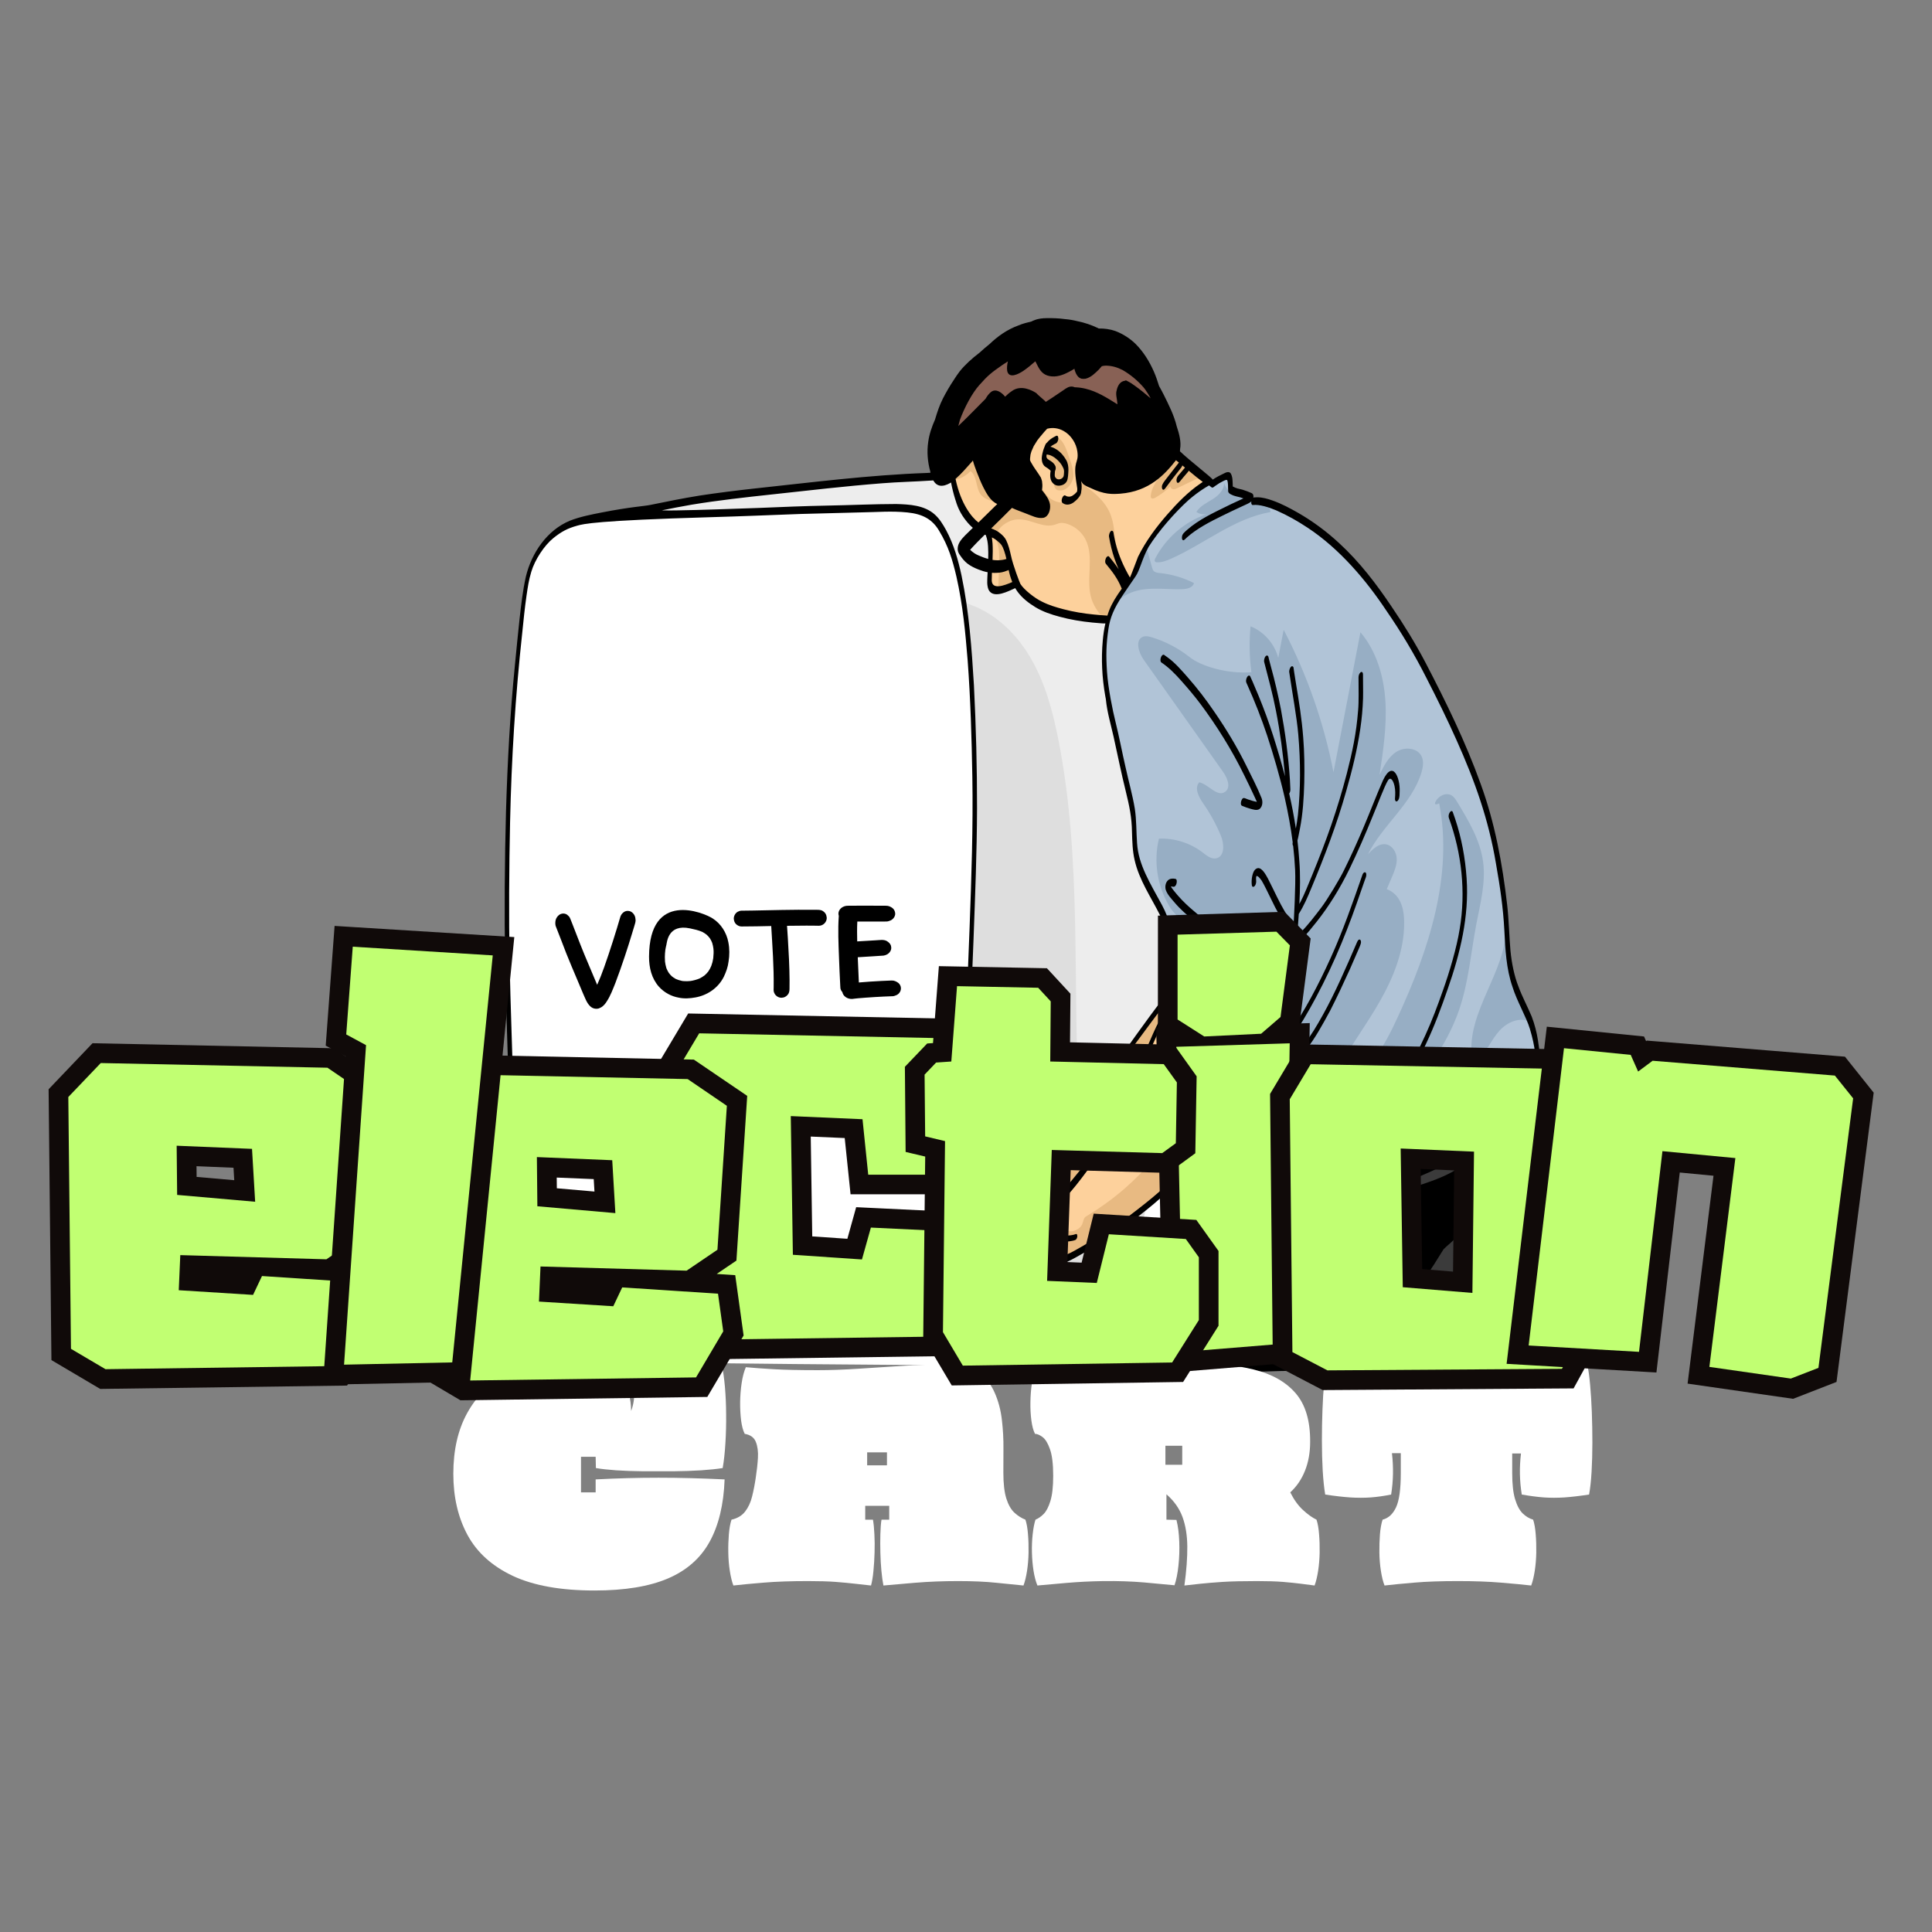 <svg xmlns="http://www.w3.org/2000/svg" xmlns:xlink="http://www.w3.org/1999/xlink" width="500" zoomAndPan="magnify" viewBox="0 0 375 375" height="500" preserveAspectRatio="xMidYMid meet" version="1.0"><rect x="0" y="0" width="375" height="375" fill="#808080" stroke="none"/><defs><g/><clipPath id="8c187f368f"><path d="M 91.887 0.672 L 293.371 0.672 L 293.371 206 L 91.887 206 Z M 91.887 0.672 " clip-rule="nonzero"/></clipPath><clipPath id="0c1847bf10"><rect x="0" width="69" y="0" height="104"/></clipPath><clipPath id="92a2cd95fb"><rect x="0" width="39" y="0" height="109"/></clipPath><clipPath id="b57d4e86d8"><path d="M 0.238 18 L 66 18 L 66 86 L 0.238 86 Z M 0.238 18 " clip-rule="nonzero"/></clipPath><clipPath id="1753fd9573"><rect x="0" width="70" y="0" height="104"/></clipPath><clipPath id="37d12082fe"><path d="M 283 118 L 362.641 118 L 362.641 229 L 283 229 Z M 283 118 " clip-rule="nonzero"/></clipPath><clipPath id="4c1458675b"><rect x="0" width="80" y="0" height="111"/></clipPath><clipPath id="5797c0ba06"><path d="M 0.199 4 L 62 4 L 62 86 L 0.199 86 Z M 0.199 4 " clip-rule="nonzero"/></clipPath><clipPath id="428560d60d"><rect x="0" width="66" y="0" height="104"/></clipPath><clipPath id="d2a73f782a"><rect x="0" width="363" y="0" height="274"/></clipPath></defs><g transform="matrix(1, 0, 0, 1, 6, 61)"><g clip-path="url(#d2a73f782a)"><path fill="#ffffff" d="M 116.312 38.203 C 110.488 39.012 102.617 40.008 99.32 44.887 C 94.949 51.328 95.324 58.555 94.207 69.195 C 93.145 79.234 92.531 92.641 92.531 102.516 C 92.531 110.16 92.477 117.934 92.477 125.578 C 92.477 131.984 93.199 138.316 93.199 144.648 C 93.199 161.324 93.68 172.664 93.727 175.902 C 93.812 183.098 93.965 201.152 94.164 203.086 C 122.5 203.512 222.27 204.902 243.805 203.273 C 248.547 168.652 232.789 75.613 208.266 49.699 C 205.375 43.715 195.781 40.73 189.137 36.609 C 185.973 34.422 182.633 32.562 178.941 31.324 C 176.609 30.801 162.344 32.387 143.949 34.105 C 133.59 35.066 123.551 37.188 116.312 38.203 Z M 116.312 38.203 " fill-opacity="1" fill-rule="nonzero"/><path fill="#ededed" d="M 181.703 31.73 C 174.727 30.953 167.688 31.961 160.691 32.605 C 146.852 33.895 131.227 34.891 118.371 38.73 C 130.953 38.73 137.586 38.227 149.359 37.867 C 154.199 37.711 160.789 37.594 165.629 37.438 C 168.027 37.363 171.355 37.383 173.512 38.445 C 177.762 40.523 178.637 45.227 179.699 49.27 C 182.379 59.539 182.664 74.664 182.992 82.797 C 183.945 106.277 181.637 131.023 180.793 154.227 C 189.125 154.227 196.941 153.746 205.297 153.746 C 210.992 145.27 218.262 138.863 223.527 130.113 C 220.605 129.449 219.871 126.473 220.484 123.094 C 220.746 121.652 220.527 120.109 220.617 119.312 C 220.254 114.621 215.438 109.918 214.613 105.379 C 213.98 101.859 214.68 98.48 212.961 91.352 C 211.801 86.57 210.562 81.508 209.48 76.848 C 208.57 72.977 207.531 69.535 208.898 65.434 C 209.559 63.496 210.344 60.457 209.535 59.277 C 205.266 58.641 196.09 55.973 193.156 53.078 C 192.629 52.387 193.285 50.617 192.508 50.988 C 193.035 43.258 187.406 37 181.703 31.73 Z M 181.703 31.73 " fill-opacity="1" fill-rule="nonzero"/><path fill="#dedede" d="M 181.102 55.973 C 186.574 57.484 191.051 61.648 193.941 66.539 C 196.844 71.426 198.332 77.004 199.43 82.578 C 204.039 105.938 202.121 129.59 203.438 153.363 C 195.938 153.363 189.18 153.746 180.805 153.746 C 182.16 144.156 181.504 135.289 182.062 128.344 C 184.066 103.672 183.234 78.051 181.102 55.973 Z M 181.102 55.973 " fill-opacity="1" fill-rule="nonzero"/><path fill="#dedede" d="M 216.652 172.949 C 215.656 175.746 215.566 178.855 216.41 181.695 C 207.992 185.602 199.527 189.383 190.996 193.035 C 190.551 192.074 190.102 191.113 189.652 190.16 C 193.109 189.832 196.012 187.516 198.609 185.207 C 199.449 184.453 200.293 183.688 201.258 183.105 C 202.387 182.43 203.645 182.035 204.848 181.523 C 209.359 179.641 213.113 176.328 216.652 172.949 Z M 216.652 172.949 " fill-opacity="1" fill-rule="nonzero"/><path fill="#dedede" d="M 179.469 198.164 C 179.488 200.113 179.523 202.07 179.543 204.016 C 194.82 204.082 210.094 204.137 225.355 204.203 C 225.148 199.367 224.941 194.535 224.73 189.711 C 224.566 185.984 224.402 182.234 223.691 178.57 C 221.414 179.617 219.105 180.613 216.805 181.609 C 204.113 187.086 191.438 192.578 179.469 198.164 Z M 179.469 198.164 " fill-opacity="1" fill-rule="nonzero"/><path fill="#c4c4c4" d="M 212.129 190.883 C 217.418 186.629 223.527 183 223.527 183 L 222.992 178.898 C 222.992 178.898 191.438 192.59 179.48 198.164 C 179.5 200.113 179.535 202.07 179.555 204.016 C 187.066 204.047 194.578 204.082 202.09 204.102 C 203.328 200.527 207.277 194.773 212.129 190.883 Z M 212.129 190.883 " fill-opacity="1" fill-rule="nonzero"/><path fill="#b1c4d7" d="M 232.156 31.051 L 229.375 32.824 C 229.375 32.824 228.859 31.992 225.816 34.562 C 222.508 37.363 218.602 41.277 217.047 44.395 C 216.465 45.555 215.984 46.188 215.469 47.27 C 214.734 48.801 213.969 50.703 213.281 51.742 C 211.66 54.18 209.492 57.102 208.977 59.582 C 208.441 62.109 208.484 62.699 208.363 64.145 C 207.938 69.402 208.824 74.586 210.113 79.363 C 211.461 84.352 211.504 87.469 213.113 93.395 C 214.559 98.742 213.762 101.543 214.484 104.758 C 215.371 108.691 216.172 109.918 218.602 113.723 C 219.203 114.664 220.461 117.582 220.582 118.699 C 220.691 119.672 220.691 121.191 220.473 123.379 C 220.145 126.484 219.859 127.676 222.289 129.645 C 224.008 131.035 229.387 131.426 233.02 132.227 C 238.375 133.406 242.02 133.551 242.02 133.551 C 242.02 133.551 242.887 142.438 240.961 145.238 C 238.016 149.516 233.844 152.848 230.973 157.18 C 230.285 158.219 228.203 161.348 228.203 161.348 C 228.203 161.348 233 163.871 235.332 164.102 C 244.594 165 254.789 163.645 263.746 161.105 C 269.066 159.598 273.512 158.23 278.832 156.719 C 283.344 155.441 289.957 152.281 291.816 147.984 C 293.371 144.387 291.992 138.383 289.816 133.703 C 287.637 129.023 286.387 125.754 286.387 118.195 C 286.387 114.609 285.566 111.242 285.148 108.375 C 283.957 100.164 282.086 94.129 279.422 87.621 C 276.699 80.938 273.652 74.117 270.094 67.641 C 266.414 60.949 263.121 54.477 257.734 49.062 C 252.348 43.648 246.191 38.793 239.906 36.641 C 238.418 36.125 237.574 36.105 236.055 35.699 C 234.586 35.316 233.504 34.77 233.207 33.887 C 232.758 32.562 232.156 31.051 232.156 31.051 Z M 232.156 31.051 " fill-opacity="1" fill-rule="nonzero"/><path fill="#97aec4" d="M 261.914 133.199 C 264.543 128.551 266.59 123.391 266.547 118.043 C 266.535 116.48 266.328 114.848 265.508 113.516 C 264.973 112.641 264.117 111.918 263.164 111.59 C 263.504 110.793 263.844 110.004 264.184 109.207 C 264.664 108.07 265.168 106.879 265.102 105.641 C 265.047 104.406 264.258 103.105 263.043 102.887 C 261.652 102.637 260.438 103.793 259.496 104.855 C 262.344 99.148 268.07 95.023 269.91 88.922 C 270.215 87.895 270.402 86.723 269.91 85.762 C 269.066 84.098 266.582 83.926 265.016 84.941 C 263.449 85.957 262.574 87.719 261.773 89.402 C 262.484 84.645 263.207 79.848 262.902 75.047 C 262.594 70.246 261.172 65.379 258.062 61.715 C 256.32 70.77 254.57 79.836 252.828 88.891 C 250.965 79.277 247.691 69.926 243.16 61.246 C 242.809 63.059 242.461 64.887 242.109 66.703 C 241.406 63.969 239.348 61.617 236.734 60.566 C 236.449 63.531 236.504 66.527 236.898 69.48 C 232.059 69.84 227.055 68.254 224.941 66.57 C 222.75 64.832 220.23 63.508 217.562 62.699 C 217.023 62.535 216.434 62.395 215.895 62.578 C 214.254 63.16 214.977 65.629 215.984 67.051 C 221.117 74.312 226.254 81.562 231.402 88.824 C 232.234 90.004 232.988 91.84 231.805 92.684 C 230.262 93.789 228.621 91.273 226.781 90.836 C 225.75 91.961 226.691 93.723 227.566 94.98 C 228.914 96.926 230.055 99.004 230.961 101.18 C 231.629 102.766 231.762 105.238 230.074 105.598 C 229.102 105.805 228.203 105.062 227.414 104.449 C 225.016 102.613 221.961 101.652 218.949 101.781 C 217.891 106.133 218.602 110.902 220.891 114.762 C 221.359 115.559 221.918 116.336 222.676 116.883 C 224.863 118.438 227.918 117.562 230.504 118.273 C 232.965 118.961 234.902 121.258 235.145 123.805 C 235.387 126.352 233.93 128.977 231.629 130.113 C 234.258 131.461 237.039 132.543 239.887 133.32 C 239.887 133.32 239.875 133.332 239.875 133.332 C 241.77 133.734 242.68 135.945 242.789 137.879 C 243.027 142.273 240.793 146.441 238.016 149.852 C 235.234 153.266 231.859 156.176 229.199 159.672 C 228.883 160.09 228.555 160.59 228.664 161.105 C 228.73 161.434 228.969 161.707 229.234 161.926 C 230.621 163.062 232.715 162.934 234.355 162.199 C 236.012 161.465 237.379 160.254 238.902 159.289 C 242 157.332 245.754 156.402 248.504 153.965 C 250.684 152.031 251.996 149.328 253.441 146.801 C 256.059 142.145 259.289 137.848 261.914 133.199 Z M 261.914 133.199 " fill-opacity="1" fill-rule="nonzero"/><path fill="#97aec4" d="M 281.875 106.309 C 281.316 102.09 279.051 98.305 276.84 94.664 C 276.523 94.137 276.172 93.59 275.625 93.316 C 274.793 92.902 273.754 93.285 273.105 93.953 C 272.473 94.621 272.141 95.527 273.348 94.938 C 276.074 108.957 271.332 123.336 265.355 136.305 C 264.008 139.234 262.562 142.164 260.559 144.691 C 258.367 147.449 255.543 149.68 253.637 152.629 C 253.078 153.496 252.609 154.598 253.09 155.508 C 253.582 156.426 254.809 156.633 255.852 156.602 C 262.727 156.414 268.211 150.871 272.012 145.152 C 274.125 141.98 275.977 138.613 277.211 135.016 C 279.051 129.68 279.488 123.992 280.539 118.445 C 281.316 114.422 282.402 110.367 281.875 106.309 Z M 281.875 106.309 " fill-opacity="1" fill-rule="nonzero"/><path fill="#97aec4" d="M 218.566 48.145 C 219.531 48.188 220.461 47.816 221.348 47.422 C 227.852 44.516 233.578 39.594 240.598 38.391 C 240.566 37.461 239.754 36.707 238.867 36.434 C 237.98 36.16 237.016 36.27 236.098 36.379 C 236.207 35.941 235.801 35.535 235.375 35.395 C 234.949 35.25 234.488 35.305 234.051 35.219 C 232.734 34.977 231.816 33.469 231.586 32.746 C 231.629 34.094 230.504 35.188 229.363 35.898 C 228.227 36.609 226.922 37.219 226.211 38.367 C 226.801 38.762 227.547 38.914 228.234 38.785 C 223.965 40.238 220.297 43.398 218.227 47.402 C 218.141 47.574 218.055 47.805 218.172 47.957 C 218.25 48.113 218.414 48.133 218.566 48.145 Z M 218.566 48.145 " fill-opacity="1" fill-rule="nonzero"/><path fill="#97aec4" d="M 209.863 57.32 C 210.434 56.629 210.926 55.965 211.363 55.309 C 210.719 55.855 210.191 56.531 209.863 57.32 Z M 209.863 57.32 " fill-opacity="1" fill-rule="nonzero"/><path fill="#97aec4" d="M 223.473 53.359 C 224.395 53.328 225.52 53.078 225.75 52.18 C 223.703 51.129 221.449 50.461 219.16 50.234 C 218.699 50.188 218.172 50.133 217.879 49.762 C 217.734 49.578 217.672 49.348 217.605 49.129 C 217.254 47.848 216.902 46.57 216.555 45.289 C 214.617 47.641 214.23 51.031 211.363 55.309 C 212.602 54.246 214.285 53.625 215.93 53.406 C 218.414 53.066 220.953 53.449 223.473 53.359 Z M 223.473 53.359 " fill-opacity="1" fill-rule="nonzero"/><path fill="#97aec4" d="M 286.355 118.426 C 286.355 118.664 286.355 118.918 286.355 119.168 C 286.367 118.918 286.367 118.676 286.355 118.426 Z M 286.355 118.426 " fill-opacity="1" fill-rule="nonzero"/><path fill="#97aec4" d="M 286.355 119.168 C 286.191 127.656 278.93 135.168 279.633 143.688 C 279.676 144.289 279.992 145.062 280.594 144.977 C 280.848 144.934 281.043 144.734 281.207 144.539 C 282.664 142.844 283.551 140.711 285.051 139.051 C 286.551 137.387 289.082 136.273 291.02 137.387 C 287.832 131.746 286.43 125.117 286.355 119.168 Z M 286.355 119.168 " fill-opacity="1" fill-rule="nonzero"/><path fill="#3b3b3b" d="M 228.883 166.266 C 228.566 166.016 228.234 165.754 227.844 165.645 C 227.34 165.5 226.855 165.633 226.496 165.84 C 226.551 165.141 226.637 164.43 226.77 163.719 C 224.438 165 223.156 167.723 223.012 170.379 C 222.859 173.035 223.68 175.648 224.676 178.121 C 225.957 181.305 227.613 184.441 230.273 186.605 C 230.402 184.465 229.57 182.406 228.848 180.383 C 228.574 179.598 228.301 178.809 228.062 178.012 C 229.332 180.09 230.898 182.016 232.387 183.949 C 233.961 186.004 235.461 188.105 236.906 190.258 C 238.891 193.223 240.883 196.406 244.059 198.035 C 244.977 191.965 243.574 185.668 240.738 180.219 C 237.883 174.773 233.645 170.137 228.883 166.266 Z M 228.883 166.266 " fill-opacity="1" fill-rule="nonzero"/><path fill="#3b3b3b" d="M 286.805 156.711 C 286.484 156.918 286.465 156.961 286.551 156.938 C 282.434 158.395 278.316 159.848 274.191 161.301 C 269.406 162.996 264.609 164.68 259.945 166.715 C 258.586 167.305 257.207 167.949 256.125 168.957 C 255.039 169.965 254.262 171.43 254.426 172.906 C 254.613 174.547 255.859 175.848 257.109 176.918 C 259.18 178.68 261.457 180.199 263.887 181.434 C 265.375 182.188 267.16 183.16 267.227 184.836 C 267.258 185.59 266.91 186.301 266.535 186.945 C 263.668 192.008 259.047 195.824 255.586 200.504 C 255.184 201.051 254.777 201.688 254.887 202.352 C 255.027 203.184 255.906 203.664 256.703 203.918 C 260.383 205.055 264.336 203.883 268.191 204.016 C 269.863 204.07 271.52 204.375 273.195 204.574 C 276.172 204.922 279.184 204.922 282.16 204.586 C 281.711 196.547 282.469 188.434 284.406 180.613 C 285.039 178.055 285.797 175.539 286.332 172.961 C 287.438 167.625 287.594 162.09 286.805 156.711 Z M 286.805 156.711 " fill-opacity="1" fill-rule="nonzero"/><path fill="#3b3b3b" d="M 223.781 179.883 C 223.121 182.113 223.66 184.484 224.031 186.781 C 224.578 190.281 224.699 193.824 224.82 197.355 C 224.887 199.512 224.961 201.664 225.027 203.82 C 225.039 204.246 225.07 204.703 225.324 205.043 C 225.793 205.656 226.734 205.559 227.492 205.395 C 229.43 204.977 231.379 204.574 233.316 204.156 C 233.656 204.082 234.016 204.004 234.27 203.754 C 234.52 203.5 234.598 203.129 234.641 202.781 C 234.895 200.934 234.52 199.051 234.039 197.246 C 232.168 190.336 228.41 183.918 223.781 179.883 Z M 223.781 179.883 " fill-opacity="1" fill-rule="nonzero"/><path fill="#fdd19c" d="M 178.941 31.105 C 179.172 33.59 179.84 35.461 180.684 36.938 C 182.555 40.215 185.633 41.211 186.102 42.719 C 186.191 45.258 186.324 46.91 186.148 49.555 C 186.094 50.387 185.863 52.617 186.379 53.273 C 187.395 54.543 190.898 52.168 191.195 52.484 C 192.957 54.695 195.695 56.465 198.586 57.594 C 202.297 59.047 206.742 59.344 208.965 59.254 C 209.48 57.855 211.965 54.574 212.918 52.508 C 213.992 50.18 216.695 44.383 218.918 41.551 C 221.129 38.73 224.48 35.547 228.621 32.223 C 225.652 29.84 224.844 29.73 222.453 27.336 C 220.176 29.586 217.977 31.578 213.672 33.348 C 210.324 34.727 203.688 30.988 204.027 30.473 C 205.145 28.789 204.113 26.559 203.086 24.809 C 201.652 21.539 197.766 19.82 195.496 22.785 C 194.336 24.348 192.168 26.328 192.52 28.109 C 193.23 31.762 197.656 35.328 195.051 37.867 C 179.773 36.094 188.316 29.008 182.742 27.453 C 181.395 28.375 180.277 30.473 178.941 31.105 Z M 178.941 31.105 " fill-opacity="1" fill-rule="nonzero"/><path fill="#886155" d="M 189.883 6.066 C 183.934 9.129 179.379 14.758 177.629 21.211 C 177.387 22.086 177.375 23.289 178.242 23.574 C 178.539 23.672 178.855 23.605 179.141 23.527 C 181.395 22.895 182.93 20.871 184.691 19.32 C 186.453 17.766 189.168 16.641 191.062 18.02 C 191.676 18.465 192.125 19.121 192.781 19.492 C 194.293 20.324 196.102 19.32 197.621 18.52 C 200.055 17.242 203.141 16.477 205.461 17.941 C 206.402 18.531 207.105 19.418 207.891 20.195 C 208.68 20.969 209.645 21.68 210.75 21.746 C 211.855 21.812 213.07 20.98 213.039 19.875 C 213.016 19.004 212.281 18.094 212.723 17.352 C 214.43 18.684 216.445 19.625 218.559 20.074 C 218.852 16.652 216.98 13.371 214.605 10.887 C 212.602 8.777 209.48 6.973 206.906 8.328 C 206.219 8.691 205.625 9.258 204.871 9.422 C 203.02 9.805 201.738 7.727 200.238 6.59 C 197.719 4.664 193.746 4.074 189.883 6.066 Z M 189.883 6.066 " fill-opacity="1" fill-rule="nonzero"/><path fill="#e8ba82" d="M 197.141 27.773 C 198.805 29.141 197.773 33.863 199.387 34.168 C 200.742 34.434 201.848 33.305 202.254 31.98 C 202.648 30.66 201.902 28.898 201.453 27.598 C 201.051 26.406 200.5 24.645 199.418 24 C 198.324 23.355 195.871 26.723 197.141 27.773 Z M 197.141 27.773 " fill-opacity="1" fill-rule="nonzero"/><path fill="#e8ba82" d="M 210.531 45.555 C 210.344 43.148 210.367 40.633 209.371 38.434 C 208.188 35.844 205.746 34.07 203.414 32.418 C 203.949 33.164 203.906 34.234 203.426 35.023 C 202.941 35.809 202.09 36.312 201.191 36.5 C 199.77 36.781 198.215 36.281 197.238 35.207 C 196.789 34.715 196.461 34.137 196.047 33.621 C 195.574 33.055 195.004 32.574 194.438 32.113 C 192.938 30.887 191.445 29.652 189.945 28.43 C 188.383 27.148 186.66 25.805 184.648 25.738 C 183.07 25.695 181.547 26.473 180.453 27.609 C 179.359 28.734 178.648 30.188 178.91 32.137 C 180.223 32.047 181.492 31.426 182.371 30.441 C 183.77 31.512 183.324 33.863 184.516 35.164 C 185.293 36.016 186.562 36.191 187.613 36.684 C 187.934 36.828 188.262 37.055 188.293 37.406 C 188.324 37.734 188.074 38.008 187.844 38.238 C 186.992 39.09 186.125 39.953 185.27 40.809 C 185.141 40.938 184.996 41.09 185.031 41.277 C 185.062 41.465 185.25 41.574 185.414 41.648 C 186.07 41.965 186.762 42.219 187.473 42.414 C 188.305 40.828 190.078 39.77 191.875 39.801 C 194.219 39.844 196.504 41.551 198.738 40.84 C 199.035 40.754 199.32 40.609 199.613 40.543 C 200.141 40.434 200.676 40.535 201.191 40.699 C 202.66 41.191 203.93 42.25 204.652 43.617 C 206.512 47.129 204.641 51.566 205.891 55.34 C 206.426 56.949 207.5 58.312 208.668 59.527 C 209.895 56.98 211.34 54.52 212.973 52.211 C 211.223 50.539 210.719 47.969 210.531 45.555 Z M 210.531 45.555 " fill-opacity="1" fill-rule="nonzero"/><path fill="#e8ba82" d="M 220.363 29.172 C 219.5 31.27 217.57 32.965 217.363 35.219 C 217.352 35.359 217.352 35.516 217.43 35.633 C 217.605 35.875 217.988 35.754 218.25 35.602 C 219.312 34.988 220.309 34.246 221.195 33.395 C 221.141 33.676 221.438 33.941 221.723 33.961 C 222.016 33.996 222.289 33.863 222.555 33.73 C 223.977 33.043 225.391 32.363 226.812 31.676 C 226.867 31.652 226.922 31.621 226.953 31.578 C 227 31.512 227.008 31.426 227 31.348 C 226.934 30.496 226.156 29.895 225.445 29.414 C 224.25 28.594 223.059 27.773 221.852 26.953 C 220.77 27.836 219.805 28.875 220.363 29.172 Z M 220.363 29.172 " fill-opacity="1" fill-rule="nonzero"/><path fill="#e8ba82" d="M 189.324 45.652 C 189.246 45.008 189.18 44.328 188.828 43.77 C 188.27 42.883 187.145 42.578 186.684 42.93 C 187.977 44.195 187.996 46.242 187.941 48.059 C 187.887 49.719 187.832 51.371 187.777 53.031 C 188.797 52.902 189.781 52.586 190.691 52.102 C 190.801 52.047 190.91 51.973 190.953 51.863 C 190.996 51.742 190.941 51.621 190.898 51.5 C 190.102 49.645 189.574 47.664 189.324 45.652 Z M 189.324 45.652 " fill-opacity="1" fill-rule="nonzero"/><path fill="#fdd19c" d="M 222.27 130.488 C 216.453 137.508 213.191 142.297 207.488 150.684 C 202.988 157.301 196.43 164.363 196.43 164.363 C 196.43 164.363 192.641 164.789 188.02 165.664 C 184.648 166.312 181.68 167.492 180.203 168.105 C 179.809 172.039 180.016 175.746 179.918 179.555 C 179.797 183.961 179.27 187.602 179.379 192.184 C 181.438 191.77 183.715 191.352 185.785 190.938 C 189.617 190.172 193.594 190.129 196.273 187.297 C 197.062 186.465 199.012 184.879 199.844 184.082 C 201.672 182.32 205.777 180.516 207.98 179.258 C 210.445 177.848 214.387 174.918 218.504 171.23 C 222.008 168.094 225.641 164.418 228.621 160.691 C 230.176 158.742 231.5 157.156 232.977 155.156 C 235.156 152.215 236.602 150.508 238.102 148.77 C 239.809 146.801 241.047 145.336 241.758 143.117 C 242.625 140.418 242.195 137.211 241.824 133.504 C 238.715 133.449 234.312 132.379 231.137 131.832 C 228.336 131.371 225.465 131.316 222.27 130.488 Z M 222.27 130.488 " fill-opacity="1" fill-rule="nonzero"/><path fill="#e8ba82" d="M 241.91 133.223 C 240.992 133.875 239.754 133.723 238.637 133.551 C 234.488 132.871 230.328 132.191 224.973 131.383 C 225.969 132.027 226.977 132.676 227.973 133.32 C 228.137 133.43 228.312 133.539 228.41 133.711 C 228.695 134.195 228.301 134.773 227.93 135.199 C 224.152 139.441 220.988 144.234 218.566 149.359 C 218.34 149.844 218.117 150.355 218.164 150.883 C 218.207 151.406 218.656 151.941 219.191 151.887 C 219.543 151.855 219.828 151.582 220.078 151.328 C 222.41 148.945 224.754 146.574 227.086 144.188 C 228.684 142.57 230.371 140.887 232.539 140.207 C 232.891 140.098 233.293 140.035 233.625 140.176 C 232.461 144.691 229.672 148.715 226.758 152.414 C 220.211 160.723 216.367 168.125 204.781 175.125 C 203.906 175.648 204.684 177.191 202.418 177.914 C 201.191 178.309 199.715 177.246 199.047 175.746 C 198.609 175.836 197.664 175.824 196.867 179.094 C 196.703 179.773 194.633 182.57 191.445 183.809 C 186.531 185.723 185.129 185.887 179.875 185.426 C 179.457 188.617 179.633 189.219 179.535 192.227 C 184.438 191.855 189.301 190.762 193.887 188.98 C 194.906 188.586 195.945 188.137 196.715 187.359 C 197.445 186.629 197.895 185.668 198.555 184.855 C 200.262 182.781 203.086 182.125 205.582 181.129 C 211.34 178.844 215.906 174.371 220.309 170.02 C 224.566 165.809 228.621 160.461 232.156 156.195 C 234.883 152.902 235.891 148.945 237.84 145.16 C 238.406 144.047 239.395 143.195 240.051 142.121 C 241.672 139.465 242.668 136.238 241.91 133.223 Z M 241.91 133.223 " fill-opacity="1" fill-rule="nonzero"/><path fill="#e8ba82" d="M 200.512 171.266 C 204.938 166.004 209.391 160.68 212.504 154.543 C 213.641 152.293 214.594 149.953 215.547 147.613 C 217.812 142 220.09 136.391 221.547 131.754 C 214.168 139.805 210.234 150.324 204.816 159.793 C 204.215 160.844 203.578 161.902 202.715 162.758 C 200.359 165.086 196.789 165.5 193.527 166.059 C 189.191 166.793 184.922 167.984 180.824 169.582 C 183.707 170.609 186.891 169.996 189.926 170.355 C 193.484 170.805 197.164 172.578 200.512 171.266 Z M 200.512 171.266 " fill-opacity="1" fill-rule="nonzero"/><path fill="#000000" d="M 201.105 32.332 C 201.312 31.863 201.355 30.91 201.379 30.234 C 201.387 29.566 201.289 28.875 200.941 28.285 C 200.48 27.488 199.887 26.766 199.102 26.262 C 198.727 26.023 198.324 25.816 197.887 25.707 C 198.094 25.543 198.367 25.367 198.738 25.168 C 198.781 25.148 198.816 25.125 198.859 25.113 C 198.891 25.105 199.012 25.051 199.055 24.996 C 199.375 24.688 199.504 24.141 199.352 23.727 C 199.211 23.43 198.957 23.629 198.75 23.727 C 198.191 24.012 197.656 24.371 197.262 24.863 C 197.25 24.887 197.238 24.895 197.219 24.918 C 197.105 24.973 196.988 25.113 196.887 25.344 C 196.832 25.477 196.777 25.629 196.723 25.77 C 196.613 26.035 196.516 26.316 196.441 26.59 C 196.43 26.625 196.43 26.656 196.418 26.691 C 196.352 26.941 196.285 27.191 196.254 27.445 C 196.219 27.652 196.199 27.859 196.199 28.066 C 196.199 28.09 196.199 28.121 196.211 28.145 C 196.23 28.613 196.363 29.051 196.68 29.414 C 196.941 29.664 197.293 29.816 197.566 30.047 C 197.785 30.234 197.875 30.309 197.93 30.398 L 197.93 30.406 C 197.773 31.227 197.766 32.234 198.434 32.848 C 198.672 33.074 198.98 33.238 199.309 33.262 C 199.812 33.316 200.742 33.141 201.105 32.332 Z M 200.457 31.371 C 200.305 32.047 199.121 32.43 198.75 31.469 C 198.707 31.371 198.727 30.77 198.773 30.441 C 198.926 30.145 198.969 29.773 198.859 29.477 C 198.719 29.195 198.52 28.922 198.27 28.723 C 197.973 28.473 197.609 28.309 197.328 28.055 C 197.273 27.992 197.227 27.98 197.141 27.773 C 197.129 27.738 197.117 27.695 197.117 27.652 C 197.117 27.641 197.117 27.641 197.117 27.641 C 197.117 27.574 197.117 27.508 197.117 27.453 C 197.141 27.367 197.152 27.281 197.164 27.203 C 197.48 27.258 197.797 27.312 198.082 27.465 C 198.836 27.781 199.812 28.734 200.184 29.457 C 200.555 30.156 200.469 30.07 200.535 30.496 C 200.512 31.062 200.5 31.152 200.457 31.371 Z M 200.457 31.371 " fill-opacity="1" fill-rule="nonzero"/><path fill="#000000" d="M 224.559 70.496 C 223.352 69.129 222.16 67.719 220.68 66.637 C 220.449 66.461 220.223 66.297 219.98 66.133 C 219.938 66.09 219.895 66.066 219.828 66.078 C 219.344 66.102 219.062 67.227 219.379 67.555 C 220.879 68.551 222.137 69.84 223.32 71.184 C 224.613 72.641 225.871 74.117 227.031 75.668 C 230.129 79.824 233.098 84.535 235.516 89.5 C 236.23 90.934 236.918 92.367 237.586 93.82 C 237.719 94.105 237.848 94.391 237.957 94.641 C 237.5 94.566 236.734 94.348 236.25 94.172 C 235.496 93.91 235.234 93.57 234.902 94.543 C 234.848 94.828 234.773 95.254 235.078 95.406 C 235.594 95.625 236.121 95.812 236.656 95.965 C 237.238 96.117 237.914 96.379 238.473 96.031 C 239.086 95.527 239.141 94.598 238.867 93.898 C 238.004 91.754 236.93 89.699 235.91 87.633 C 234.094 83.945 231.969 80.438 229.637 77.066 C 228.082 74.781 226.387 72.574 224.559 70.496 Z M 224.559 70.496 " fill-opacity="1" fill-rule="nonzero"/><path fill="#000000" d="M 276.445 97.945 C 276.312 97.562 276.184 97.188 276.051 96.816 C 275.996 96.695 275.984 96.523 275.855 96.457 C 275.754 96.379 275.602 96.445 275.535 96.531 C 275.219 96.84 275.086 97.387 275.242 97.801 C 277.715 104.613 278.547 112.125 277.32 119.344 C 276.742 122.984 275.309 127.773 274.09 131.188 C 273.051 134.141 271.969 137.07 270.664 139.914 C 269.262 142.867 268.363 145.074 266.516 147.723 C 265.824 148.707 264.641 150.227 263.043 149.852 C 262.605 149.711 262.648 149.766 262.332 149.469 C 262.289 149.426 262.246 149.406 262.18 149.414 C 262.035 149.406 261.926 149.535 261.852 149.633 C 261.641 149.918 261.555 150.301 261.609 150.641 C 261.707 151.066 262.246 151.266 262.617 151.375 C 263.602 151.582 264.633 151.219 265.363 150.543 C 266.414 149.602 267.184 148.387 267.938 147.207 C 269 145.414 269.887 143.523 270.773 141.641 C 272.418 138.176 273.754 134.586 275 130.969 C 277.422 124.078 279.184 116.828 278.668 109.48 C 278.406 105.566 277.695 101.672 276.445 97.945 Z M 276.445 97.945 " fill-opacity="1" fill-rule="nonzero"/><g clip-path="url(#8c187f368f)"><path fill="#000000" d="M 292.52 140.941 C 292.277 139.367 291.871 137.812 291.305 136.316 C 290.48 134.336 289.441 132.445 288.707 130.422 C 287.941 128.496 287.406 125.949 287.176 123.488 C 286.969 121.367 286.871 117.398 286.539 114.641 C 285.621 106.66 284.152 98.688 281.383 91.121 C 278.473 83.008 274.672 75.254 270.695 67.621 C 268.727 63.871 266.504 60.262 264.117 56.762 C 261.16 52.344 257.91 48.09 253.988 44.48 C 251.57 42.227 248.887 40.227 246.02 38.574 C 244.406 37.656 242.777 36.773 241.023 36.16 C 240.062 35.82 239.066 35.523 238.035 35.523 C 237.828 35.523 237.621 35.535 237.41 35.547 C 237.355 35.559 237.312 35.59 237.27 35.625 C 237.348 35.25 237.281 34.891 236.941 34.715 C 236.371 34.465 235.793 34.234 235.188 34.051 C 234.859 33.949 234.52 33.906 234.191 33.809 C 233.898 33.723 233.613 33.602 233.34 33.457 C 233.316 33.449 233.293 33.426 233.273 33.402 C 233.273 33.316 233.273 33.23 233.273 33.129 C 233.238 32.41 233.273 31.621 232.922 30.953 C 232.637 30.43 231.992 30.66 231.586 30.887 C 230.906 31.207 229.988 31.664 229.387 32.102 C 229.406 31.852 224.961 28.449 223.09 26.656 C 223.066 26.637 223.047 26.613 223.023 26.59 C 223.047 26.461 223.059 26.328 223.047 26.199 C 223.32 24.797 222.871 23.156 222.398 21.746 C 221.887 19.602 220.855 17.59 219.883 15.621 C 219.598 15.055 219.301 14.496 218.984 13.949 C 218.688 13 218.371 12.059 217.977 11.152 C 217.113 9.172 215.949 7.289 214.418 5.758 C 213.301 4.664 211.953 3.812 210.5 3.254 C 209.469 2.895 208.363 2.742 207.277 2.762 L 207.27 2.762 C 207.203 2.73 207.148 2.699 207.082 2.664 C 205.844 2.074 204.52 1.625 203.172 1.352 C 202.363 1.145 201.531 1.004 200.699 0.938 C 199.527 0.773 198.344 0.738 197.172 0.75 C 196.34 0.762 195.496 0.84 194.73 1.168 C 194.547 1.23 194.383 1.297 194.219 1.395 C 193.375 1.613 192.52 1.801 191.711 2.152 C 189.441 2.98 187.66 4.273 186.039 5.812 C 186.039 5.812 186.039 5.812 186.027 5.824 C 185.371 6.34 184.746 6.887 184.133 7.453 C 182.602 8.613 181.219 9.895 180.266 11.098 C 179.875 11.621 179.5 12.156 179.152 12.715 C 178.375 13.875 177.672 15.086 177.027 16.332 C 176.359 17.645 175.898 19.047 175.484 20.445 C 174.871 21.824 174.375 23.254 174.168 24.766 C 173.883 26.68 174.047 28.637 174.562 30.496 C 174.562 30.562 174.574 30.617 174.586 30.672 C 174.598 30.703 174.598 30.727 174.605 30.758 C 174.375 30.77 174.148 30.789 173.918 30.801 C 162.672 31.195 151.516 32.637 140.336 33.832 C 136.809 34.223 133.285 34.66 129.781 35.195 C 126.594 35.711 123.418 36.344 120.254 37 C 118.984 37.266 116.402 37.375 110.773 38.477 C 108.691 38.883 106.59 39.297 104.621 40.062 C 100.176 41.91 97.184 46.316 96.078 50.891 C 95.465 53.633 95.148 56.422 94.84 59.211 C 94.523 62.207 94.219 65.203 93.934 68.211 C 92.992 77.605 92.5 87.043 92.215 96.469 C 91.949 106.266 91.887 116.062 92.039 125.871 C 92.203 134.488 92.574 143.094 92.773 151.711 C 93.23 166.41 93.266 181.117 93.562 195.824 C 93.617 198.055 93.691 200.277 93.781 202.508 C 93.789 202.727 93.801 202.945 93.812 203.164 C 94.02 203.109 94.219 203.074 94.426 203.055 C 94.512 203.043 94.602 203.043 94.688 203.031 C 94.676 202.77 94.668 202.516 94.656 202.254 C 94.559 199.859 94.469 197.465 94.414 195.07 C 94.129 180.559 94.098 166.047 93.648 151.539 C 93.449 142.941 93.09 134.348 92.914 125.754 C 92.75 116.707 92.816 107.664 93.004 98.621 C 93.277 86.176 94.02 74.215 95.379 61.715 C 95.617 59.344 95.859 56.969 96.199 54.605 C 96.461 52.848 96.617 51.676 97.121 49.992 C 97.809 47.652 99.66 44.852 101.41 43.441 C 102.957 42.195 104.172 41.539 106.055 41.027 C 107.203 40.707 109.578 40.031 131.871 39.387 C 137.695 39.223 143.523 38.98 149.359 38.762 C 153.254 38.652 157.152 38.566 161.039 38.457 C 164.27 38.41 167.031 38.148 170.117 38.465 C 173.062 38.762 174.969 39.777 176.293 42.043 C 178.09 45.016 178.887 47.684 179.645 50.934 C 180.914 56.609 181.363 61.582 181.824 67.227 C 182.379 74.727 182.602 82.25 182.73 89.773 C 182.895 99.562 182.555 109.34 182.195 119.113 C 181.977 124.812 181.758 130.52 181.484 136.219 C 181.266 140.516 180.957 145.348 180.684 150.016 C 179.656 160.82 179.59 176.984 179.293 185.129 C 179.27 185.613 179.262 186.094 179.238 186.574 C 179.105 189.285 178.953 191.996 178.766 194.711 C 178.777 194.984 178.801 195.246 178.812 195.52 C 178.68 196.906 178.723 198.316 178.734 199.719 C 178.746 200.668 178.758 201.633 178.766 202.582 C 178.766 202.672 178.758 202.77 178.758 202.855 C 178.758 202.953 178.746 203.055 178.766 203.152 C 178.766 203.535 178.734 203.918 178.801 204.289 C 178.82 204.367 178.879 204.465 178.977 204.465 C 179.02 204.617 179.117 204.648 179.227 204.617 C 179.391 204.648 179.609 204.387 179.664 204.113 C 179.766 203.48 179.688 202.836 179.711 202.199 C 179.711 201.324 179.711 200.449 179.711 199.574 C 179.719 199.191 179.73 198.809 179.742 198.418 C 179.984 198.285 180.223 198.156 180.465 198.035 C 181.934 197.281 183.66 196.613 185.414 195.934 C 187.328 195.203 189.234 194.457 191.117 193.66 C 195.938 191.594 200.633 189.285 205.441 187.188 C 209.613 185.34 213.836 183.59 218.02 181.742 C 219.562 181.062 221.109 180.383 222.629 179.652 C 222.684 179.629 222.75 179.598 222.805 179.574 C 223.156 182.32 223.582 185.055 223.879 187.809 C 224.371 192.238 224.941 200.418 224.941 205.297 C 224.941 206.203 225.828 205.973 225.828 205.23 C 225.828 203.828 225.629 200.977 225.312 195.957 C 225.016 191.188 224.613 185.73 224.176 182.527 C 224.129 182.199 224.086 181.883 224.043 181.566 C 224.645 182.953 225.172 184.234 225.805 186.18 C 226.047 186.988 226.277 187.797 226.508 188.617 C 226.398 188.914 226.344 189.23 226.352 189.559 C 226.473 191.004 226.57 192.457 226.66 193.902 C 226.715 194.656 226.801 195.41 226.91 196.164 C 227.055 197.082 226.703 199.379 227.621 200.996 C 228.707 202.898 227.621 205.766 241.91 205.133 C 246.488 204.922 263.164 205.941 264.523 203.609 C 266.164 200.789 265.102 195.266 270.293 187.559 C 270.359 187.461 270.422 187.359 270.488 187.262 C 271.758 185.371 272.996 183.445 274.18 181.5 C 275.504 180.047 277.969 179.16 282.543 170.074 C 283.43 168.312 284.898 165.074 285.426 162.254 C 285.73 161.629 286.047 160.965 286.375 160.273 C 286.258 162.418 286.258 164.57 286.102 166.715 C 285.863 171.777 284.711 177.508 282.039 180.602 C 280.32 182.539 278.535 184.43 276.852 186.41 C 275.602 187.875 274.246 189.254 273.086 190.785 C 272.055 192.129 271.199 193.594 270.379 195.082 C 270.051 195.684 266.316 204.836 272.68 204.902 C 276.148 204.934 277.957 205.164 278.832 204.594 C 280.258 203.676 279.293 202.289 279.973 197.488 C 280.277 195.301 280.934 192.414 282.312 188.543 C 282.543 187.906 282.762 187.262 283.004 186.629 C 282.664 188.008 282.367 189.395 282.129 190.793 C 281.625 193.66 281.492 199.422 281.473 202.332 C 281.473 202.891 281.426 204.082 281.48 204.641 C 281.535 205.152 282.312 205.207 282.348 204.551 C 282.348 204.453 282.359 195.836 282.578 193.453 C 282.949 189.996 283.551 187.438 284.516 183.961 C 284.602 183.645 284.691 183.324 284.789 183.008 C 285.148 182.188 285.469 181.367 285.699 180.625 C 285.961 179.762 286.211 178.898 286.441 178.023 C 286.574 177.707 286.695 177.387 286.805 177.07 C 288.871 171.32 288.598 165.129 288.98 159.117 C 289.156 156.785 290.035 152.992 290.777 150.016 C 292.246 148.66 293.043 147.273 293.043 145.535 C 293.035 144.406 292.781 142.656 292.52 140.941 Z M 222.258 28.328 C 222.453 28.473 222.641 28.637 222.828 28.789 C 222.785 28.844 222.738 28.91 222.695 28.953 C 222.016 29.805 221.359 30.66 220.691 31.523 C 220.34 32.027 219.84 32.527 219.609 33.086 C 219.367 33.59 219.641 34.551 220.188 33.766 C 220.824 32.879 221.953 31.426 222.949 30.18 C 223.156 29.926 223.398 29.652 223.496 29.336 C 223.508 29.348 223.508 29.348 223.516 29.359 C 223.68 29.488 223.844 29.633 224.008 29.762 C 223.691 30.133 223.363 30.516 223.047 30.898 C 222.805 31.195 222.5 31.469 222.41 31.863 C 222.27 32.234 222.41 33.086 222.914 32.574 C 223.461 31.918 224.008 31.25 224.578 30.605 C 224.633 30.527 224.688 30.453 224.73 30.363 C 225.203 30.758 225.684 31.141 226.156 31.535 C 226.582 31.883 227.02 32.211 227.457 32.539 C 227.305 32.637 227.152 32.738 227.008 32.848 C 224.59 34.496 222.543 36.609 220.617 38.805 C 218.402 41.332 216.379 44.055 214.891 47.074 C 214.824 47.215 213.508 50.812 213.312 51.086 C 212.055 48.898 211.102 46.699 210.574 44.57 C 210.434 43.988 210.301 43.398 210.191 42.82 C 210.125 42.59 210.16 42.316 210.016 42.121 C 209.547 41.648 209.141 42.895 209.273 43.246 C 209.512 44.645 209.84 46.023 210.301 47.367 C 210.555 48.102 210.836 48.812 211.145 49.512 C 210.926 49.172 210.684 48.844 210.445 48.516 C 210.105 48.059 209.754 47.609 209.383 47.172 C 209.305 47.082 209.238 46.93 209.098 46.953 C 208.613 46.984 208.332 48.09 208.648 48.43 C 209.961 50.023 210.945 51.293 211.734 53.262 C 211.484 53.613 211.223 53.996 210.957 54.387 C 209.996 55.832 209.391 57.012 208.945 58.488 C 208.352 58.457 207.137 58.359 206.359 58.281 C 204.344 58.086 202.34 57.758 200.391 57.242 C 198.98 56.871 197.578 56.457 196.273 55.789 C 194.938 55.176 192.773 53.492 192.059 52.344 C 191.961 52.191 190.605 48.691 190.23 46.844 C 190 45.816 189.75 44.789 189.289 43.836 C 189.027 43.32 188.609 42.895 188.16 42.535 C 187.637 42.074 187.023 41.801 186.398 41.562 C 186.453 41.508 186.52 41.441 186.574 41.387 C 187.879 40.141 189.148 38.848 190.418 37.582 C 191.305 38.008 192.246 38.312 193.164 38.684 C 194.25 39.078 195.355 39.715 196.551 39.504 C 197.602 39.23 197.949 37.832 197.797 36.883 C 197.633 35.918 197.02 35.133 196.441 34.379 C 196.375 34.289 196.309 34.215 196.242 34.137 C 196.32 33.668 196.363 33.184 196.285 32.715 C 196.266 32.496 196.273 32.453 196.242 32.332 C 196.164 32.125 196.121 31.918 196.047 31.719 C 195.434 30.691 194.664 29.762 194.105 28.711 C 194.043 28.594 193.988 28.484 193.934 28.363 C 193.934 28.352 193.934 28.34 193.934 28.328 C 193.934 28.219 193.934 28.102 193.934 27.992 C 193.953 27.738 193.977 27.488 194.02 27.246 L 194.031 27.203 C 194.062 27.039 194.117 26.875 194.172 26.699 L 194.227 26.547 C 194.773 25.312 194.457 25.879 195.324 24.504 C 195.508 24.25 195.883 23.77 196.691 22.828 C 196.879 22.621 197.062 22.414 197.25 22.219 C 198.27 21.953 199.387 22.055 200.457 22.656 C 201.883 23.453 202.91 25.051 203.117 26.656 C 203.445 29.129 202.164 28.133 202.977 33.012 C 203.109 33.809 203.141 33.852 203.055 34.434 C 203.043 34.441 203.043 34.441 203.031 34.453 C 202.594 34.922 202.68 34.867 202.156 35.219 C 201.883 35.359 201.617 35.469 201.16 35.359 C 200.941 35.34 200.766 35.066 200.547 35.176 C 200.141 35.352 199.832 36.445 200.305 36.672 C 201.07 37.211 202.012 36.891 202.648 36.301 C 202.758 36.203 203.184 35.898 203.578 35.285 C 203.742 35.023 203.852 34.727 203.863 34.41 C 203.984 33.785 203.973 33.152 203.875 32.527 C 203.863 32.473 203.852 32.43 203.852 32.375 C 203.949 32.582 204.07 32.77 204.223 32.945 C 204.617 33.25 205.078 33.48 205.539 33.656 C 208.387 35.043 209.93 34.922 211.43 34.824 C 217.078 34.387 220.078 31.098 222.258 28.328 Z M 187.602 47.75 C 187.582 47.75 187.559 47.75 187.547 47.75 C 187.559 47.75 187.57 47.75 187.582 47.75 C 187.273 47.75 186.957 47.719 186.652 47.676 C 186.695 46.547 186.715 45.41 186.652 44.492 C 186.617 44.098 186.586 43.703 186.531 43.312 C 186.617 43.355 186.715 43.398 186.805 43.453 C 187.09 43.586 187.965 44.219 188.371 44.766 C 188.773 45.344 189.094 46.383 189.344 47.488 C 188.797 47.684 188.215 47.738 187.637 47.75 C 187.703 47.75 187.746 47.75 187.602 47.75 Z M 186.531 50.18 C 186.836 50.199 187.156 50.211 187.461 50.188 C 188.152 50.18 188.828 50.035 189.465 49.762 C 189.574 49.73 189.684 49.699 189.77 49.621 C 189.945 50.418 190.176 51.219 190.484 51.973 C 188.797 52.715 186.586 53.492 186.496 51.699 C 186.496 51.293 186.508 50.77 186.531 50.18 Z M 180.32 20.5 C 181.188 18.129 182.676 15.316 184.066 13.766 C 185.773 11.828 186.434 11.324 188.566 9.84 C 188.918 9.609 189.277 9.379 189.629 9.148 C 189.488 9.762 189.41 10.375 189.496 10.996 C 189.848 12.605 191.742 11.578 192.641 10.977 C 193.461 10.418 194.219 9.773 194.961 9.129 C 195.07 9.367 195.191 9.609 195.324 9.848 C 195.836 10.879 196.418 11.742 197.688 11.992 C 199.012 12.266 200.316 11.797 201.453 11.195 C 201.828 11.008 202.199 10.801 202.551 10.57 C 202.559 10.637 202.559 10.715 202.582 10.777 C 202.746 11.316 202.953 11.84 203.383 12.234 C 203.547 12.344 203.723 12.453 203.918 12.508 C 204.18 12.551 204.453 12.539 204.719 12.508 C 205.777 12.242 206.566 11.434 207.301 10.715 C 207.5 10.504 207.672 10.285 207.859 10.078 C 208.121 10.004 208.395 9.98 208.668 9.969 C 209.227 9.98 209.777 10.059 210.312 10.199 C 210.871 10.352 211.406 10.57 211.91 10.832 C 211.922 10.844 211.945 10.855 211.953 10.855 C 213.465 11.742 214.812 12.867 215.93 14.156 C 216.039 14.289 216.148 14.422 216.246 14.551 C 216.652 15.121 217.023 15.711 217.352 16.324 C 216.355 15.461 215.328 14.629 214.242 13.852 C 213.805 13.535 213.355 13.227 212.863 12.988 C 212.777 12.945 212.699 12.898 212.613 12.855 C 212.469 12.824 212.328 12.879 212.207 12.953 C 212.164 12.953 212.109 12.953 212.055 12.965 C 211.145 13.262 210.816 14.277 210.672 15.078 C 210.609 15.578 210.707 16.082 210.793 16.586 C 210.836 16.891 210.859 17.023 210.891 17.473 C 210.859 17.449 210.828 17.426 210.781 17.406 C 208.891 16.234 206.961 14.988 204.719 14.453 C 204.113 14.301 203.492 14.211 202.867 14.18 C 202.777 14.18 202.691 14.18 202.605 14.168 C 202.496 14.137 202.395 14.094 202.285 14.059 C 201.531 13.895 200.949 14.355 200.383 14.75 C 199.668 15.23 198.957 15.723 198.246 16.191 C 197.828 16.477 197.402 16.75 196.977 17.012 C 196.934 16.836 195.52 15.754 195.18 15.328 C 195.137 15.297 195.094 15.262 195.051 15.242 C 194.457 14.859 192.168 13.547 190.352 14.945 C 189.891 15.25 189.477 15.613 189.094 15.996 C 188.469 15.219 187.34 14.344 186.379 15.066 C 185.918 15.426 185.59 15.895 185.305 16.387 C 185.293 16.398 185.293 16.41 185.281 16.422 C 183.586 18.117 181.934 19.844 180.191 21.508 C 180.137 21.562 180.07 21.617 180.004 21.68 C 180.082 21.352 180.18 20.98 180.32 20.5 Z M 182.566 28.711 C 182.656 28.602 182.754 28.492 182.84 28.395 C 183.027 29.129 183.301 29.828 183.562 30.539 C 183.957 31.566 184.375 32.594 184.867 33.59 C 185.492 34.812 186.277 36.27 187.57 36.828 C 186.355 38.031 185.141 39.23 183.914 40.414 C 182.633 39.461 180.477 36.816 179.469 31.949 C 180.598 30.965 181.582 29.816 182.566 28.711 Z M 185.809 47.488 C 185.152 47.312 184.504 47.062 183.891 46.789 C 183.332 46.559 182.773 46.176 182.305 45.719 C 183.211 44.699 184.176 43.738 185.141 42.785 C 185.215 42.809 185.281 42.84 185.359 42.863 C 185.371 42.93 185.379 42.992 185.402 43.047 C 185.809 44.121 185.863 45.762 185.809 47.488 Z M 182.348 135.812 C 182.59 130.988 182.766 126.168 182.961 121.344 C 183.27 112.871 183.617 104.395 183.641 95.922 C 183.652 87.949 183.441 79.965 183.039 72.004 C 182.609 64.887 182.098 57.734 180.641 50.746 C 179.984 47.695 179.129 44.656 177.641 41.902 C 177.027 40.797 176.371 39.691 175.418 38.848 C 173.402 37.055 170.535 36.902 167.949 36.828 C 163.527 36.836 159.09 37.055 154.668 37.133 C 150.18 37.219 145.691 37.406 141.199 37.594 C 135.824 37.758 130.449 37.996 125.074 38.074 C 124.262 38.086 123.363 38.074 122.434 38.062 C 124.371 37.668 126.309 37.297 128.258 36.957 C 133.426 36.105 138.629 35.535 143.84 34.969 C 150.969 34.191 158.094 33.359 165.258 32.801 C 168.332 32.551 171.422 32.496 174.508 32.289 C 174.715 32.277 174.934 32.254 175.145 32.246 C 175.152 32.266 175.152 32.277 175.164 32.301 C 175.164 32.301 175.164 32.301 175.176 32.301 C 175.832 33.395 176.883 33.656 178.516 32.703 C 178.539 32.684 178.57 32.66 178.594 32.637 C 178.801 33.723 179.062 34.793 179.391 35.852 C 179.434 35.984 179.48 36.125 179.523 36.258 C 179.918 37.602 180.543 38.848 181.492 40.043 C 181.887 40.555 182.336 41.027 182.828 41.453 C 182.336 41.934 181.844 42.402 181.352 42.895 C 180.641 43.629 179.863 44.469 179.883 45.562 C 179.883 46.035 180.094 46.449 180.379 46.82 C 180.762 47.402 181.211 47.938 181.758 48.375 C 182.426 48.898 183.203 49.262 183.992 49.566 C 184.539 49.785 185.117 49.961 185.699 50.07 C 185.688 50.277 185.676 50.484 185.664 50.68 C 185.633 51.609 185.512 52.586 185.883 53.469 C 186.824 55.395 190.012 53.59 190.867 53.242 C 190.922 53.207 190.988 53.188 191.051 53.152 C 191.207 53.406 191.359 53.656 191.547 53.906 C 192.441 55.109 193.66 56.051 194.93 56.828 C 196.387 57.723 198.027 58.27 199.668 58.707 C 201.762 59.277 203.895 59.625 206.043 59.836 C 206.633 59.891 207.215 59.945 207.805 59.988 C 208.023 60.008 208.516 60.031 208.559 60 C 208.309 61.07 208.156 62.109 208.047 63.324 C 207.719 66.91 207.902 70.527 208.527 74.07 C 208.559 74.289 208.605 74.508 208.648 74.727 C 208.879 77.188 209.602 79.582 210.148 82 C 210.926 85.5 211.625 89.02 212.492 92.508 C 213.215 95.449 213.684 97.68 213.719 100.512 C 213.773 102.328 213.816 104.164 214.23 105.938 C 215.109 109.852 217.441 113.176 219.203 116.719 C 220.527 119.375 220.406 120.973 219.902 124.059 C 219.672 125.359 219.477 126.727 219.992 127.992 C 220.32 128.891 220.898 129.613 221.613 130.191 C 220.211 132.355 218.676 134.16 217.004 136.48 C 213.738 140.941 210.543 145.445 207.434 149.996 C 206.82 150.891 206.227 151.746 205.637 152.574 C 205.266 152.586 204.883 152.609 204.508 152.629 C 202.898 152.707 201.277 152.793 199.668 152.871 C 194.883 153.09 190.102 153.168 185.316 153.223 C 183.957 153.242 182.371 153.34 181.328 153.332 C 181.68 147.457 182.043 141.629 182.348 135.812 Z M 221.129 119.957 C 221.93 119.805 222.75 119.703 223.562 119.594 C 224.84 119.41 226.113 119.191 227.402 119.137 C 229.582 119.082 232.352 119.301 234.859 119.562 C 237.367 119.836 239.863 120.207 242.328 120.766 C 243.117 120.953 243.914 121.105 244.684 121.398 C 244.746 121.422 244.812 121.453 244.891 121.488 C 244.824 122.426 244.746 123.379 244.691 124.352 C 244.516 126.605 244.375 128.082 243.762 130.027 C 243.27 131.559 242.438 133.496 238.902 132.586 C 237.902 132.336 236.906 132.051 235.91 131.809 C 233.766 131.273 231.555 131 229.352 130.793 C 225.641 130.543 221.504 129.59 220.66 126.461 C 220.43 125.566 220.582 125.043 220.789 123.652 C 221.02 122.199 221.164 121.039 221.129 119.957 Z M 221.82 131.504 C 220.34 134.566 218.723 137.43 217.277 140.844 C 215.117 145.609 213.398 150.574 211.035 155.246 C 210.301 156.742 208.441 159.98 207.016 161.859 C 205.43 163.98 202.559 167.492 200.391 170.074 C 198.551 170.41 197.031 170.355 195.113 170.246 C 191.93 170.074 188.766 169.547 185.578 169.316 C 183.902 169.23 182.238 169.383 180.574 169.625 C 180.574 169.383 180.586 169.145 180.586 168.902 C 180.805 168.781 181.035 168.652 181.254 168.543 C 181.965 168.191 182.348 167.984 183.258 167.699 C 184.273 167.395 185.316 167.207 186.367 167.043 C 188.316 166.715 190.266 166.367 192.203 165.973 C 193.078 165.797 193.953 165.621 194.828 165.445 C 195.562 165.316 196.297 165.074 196.867 164.57 C 197.73 163.809 198.453 162.898 199.219 162.047 C 200.59 160.492 201.945 158.918 203.238 157.301 C 204.082 156.25 208.047 150.945 210.07 147.754 C 212.336 144.199 215.336 140.316 217.484 137.375 C 218.906 135.441 220.406 133.547 221.777 131.582 C 221.785 131.535 221.809 131.527 221.82 131.504 Z M 181.09 157.156 C 181.133 156.371 181.188 155.582 181.23 154.809 C 183.07 154.797 184.898 154.676 186.738 154.676 C 191.566 154.633 196.395 154.512 201.223 154.27 C 202.309 154.215 203.402 154.16 204.488 154.105 C 203.207 155.824 201.859 157.496 200.273 159.301 C 199.145 160.57 197.609 162.449 196.715 163.227 C 195.992 163.852 195.051 163.871 193.922 164.125 C 192.07 164.496 190.219 164.855 188.359 165.184 C 186.793 165.48 185.195 165.664 183.652 166.094 C 182.578 166.41 181.582 166.891 180.605 167.426 C 180.605 167.141 180.66 166.824 180.551 166.574 C 180.715 163.445 180.891 160.316 181.09 157.156 Z M 222.137 170.008 C 222.07 172.871 222.324 175.727 222.664 178.559 C 221.961 178.887 221.426 179.148 220.703 179.477 C 217.758 180.801 214.789 182.078 211.824 183.348 C 208.297 184.848 204.781 186.387 201.301 187.973 C 198.387 189.297 195.508 190.664 192.586 191.953 C 190.078 193.07 187.504 194.055 184.941 195.039 C 183.871 195.453 182.797 195.867 181.746 196.352 C 181.703 196.371 181.656 196.395 181.613 196.414 C 181.559 196.414 181.516 196.426 181.473 196.461 C 181.34 196.523 181.199 196.602 181.066 196.668 C 180.926 196.742 180.781 196.809 180.641 196.887 C 180.574 196.918 180.52 196.941 180.453 196.984 C 180.258 197.082 180.07 197.191 179.875 197.289 C 179.863 197.301 179.84 197.312 179.828 197.312 C 179.875 197.137 179.895 196.953 179.852 196.777 C 179.84 196.699 179.82 196.516 179.809 196.414 C 179.797 196.285 179.785 196.152 179.773 196.031 C 179.809 195.824 179.852 195.605 179.773 195.41 C 179.773 195.41 179.773 195.398 179.766 195.398 C 179.766 195.387 179.766 195.367 179.754 195.355 C 179.773 194.469 179.809 193.594 179.828 192.707 C 180.266 192.676 180.695 192.609 181.121 192.543 C 182.445 192.336 183.77 192.074 185.105 191.879 C 186.684 191.648 188.27 191.516 189.828 191.133 C 191.5 190.719 193.121 190.074 194.621 189.23 C 196.582 188.18 198.871 185.785 199.953 184.539 C 200.809 183.992 201.719 183.699 202.812 183.062 C 205.066 181.816 207.246 180.449 209.438 179.082 C 211.395 177.824 213.234 176.414 215.074 174.992 C 217.023 173.484 218.93 171.922 220.703 170.203 C 221.414 169.527 221.602 169.188 222.281 168.477 C 222.203 168.75 222.117 169.766 222.137 170.008 Z M 220.133 169.285 C 218.656 170.707 216.719 172.27 214.781 173.77 C 212.93 175.203 211.066 176.613 209.086 177.859 C 206.949 179.184 204.816 180.516 202.613 181.73 C 201.555 182.352 200.895 182.461 199.844 183.16 C 197.875 185.273 196.375 186.957 193.723 188.246 C 192.871 188.672 191.031 189.395 189.684 189.668 C 188.008 190.039 186.277 190.16 184.594 190.445 C 183.379 190.641 182.172 190.883 180.957 191.059 C 180.551 191.102 180.203 191.156 179.875 191.176 C 179.93 189.789 179.984 188.398 180.047 187.012 C 180.18 184.016 180.234 181.008 180.344 178.012 C 180.367 177.223 180.387 176.438 180.41 175.648 C 180.453 175.605 180.508 175.551 180.551 175.508 C 180.879 175.18 181.211 174.863 181.539 174.535 C 181.711 174.348 181.934 174.195 182.043 173.953 C 182.184 173.691 182.238 173.387 182.184 173.102 C 182.129 172.785 181.855 172.695 181.648 172.961 C 181.219 173.398 180.824 173.789 180.453 174.141 C 180.477 173.133 180.508 172.129 180.531 171.121 C 182.02 170.914 183.574 170.762 184.758 170.816 C 188.098 171.012 191.402 171.594 194.742 171.766 C 196.109 171.844 199.254 172.324 200.469 171.637 C 201.555 171.023 205.965 165.152 208.637 161.074 C 211.035 157.41 212.887 153.43 214.527 149.383 C 215.93 145.961 217.332 142.539 218.887 139.18 C 220.199 136.328 221.566 133.984 222.938 131 C 223.539 131.297 224.184 131.527 224.82 131.699 C 226.473 132.172 228.18 132.246 229.879 132.422 C 231.793 132.621 233.699 132.895 235.57 133.375 C 236.57 133.625 237.566 133.91 238.562 134.148 C 239.449 134.367 240.379 134.566 241.266 134.293 C 241.344 134.27 241.406 134.238 241.484 134.215 C 241.539 134.652 241.582 134.961 241.637 135.605 C 241.801 137.277 241.879 139.258 241.758 140.48 C 241.461 143.641 240.926 144.887 238.758 147.305 C 235.441 151 232.453 154.961 229.363 158.844 C 226.496 162.484 223.516 166.082 220.133 169.285 Z M 229.188 184.855 C 229.145 184.793 229.102 184.727 229.066 184.66 C 227.098 181.469 224.754 177.148 223.758 174.109 C 223.285 172.695 223.145 170.719 223.23 170.027 C 223.32 169 223.508 168.324 223.691 167.832 C 223.77 167.645 223.844 167.461 223.945 167.273 C 223.945 167.262 223.953 167.262 223.953 167.25 C 224.086 167.023 224.207 166.793 224.238 166.539 C 224.996 165.699 225.738 164.836 226.473 163.973 C 226.473 163.98 226.461 163.98 226.461 163.992 C 225.652 166.113 225.465 168.434 225.477 170.695 C 225.543 172.906 226.102 175.047 226.988 177.051 C 227.566 179.695 228.344 182.277 229.211 184.836 C 229.199 184.836 229.199 184.848 229.188 184.855 Z M 237.676 186.324 C 236.176 184.672 234.664 183.02 233.23 181.312 C 231.938 179.805 231.676 179.344 230.613 177.707 C 229.977 176.699 229.352 175.684 228.84 174.609 C 228.785 174.336 228.719 174.062 228.664 173.789 C 228.336 172.25 228.016 170.707 227.832 169.145 C 227.789 168.695 227.754 168.246 227.742 167.797 C 227.742 167.723 227.742 167.645 227.742 167.559 C 227.93 168.215 228.16 168.859 228.41 169.504 C 229.387 172.039 230.953 174.305 232.902 176.176 C 234.172 177.945 235.363 179.781 236.492 181.652 C 237.27 182.91 243.105 193.43 243.172 194.164 C 242.809 193.738 238.047 186.75 237.676 186.324 Z M 278.109 163.664 C 277.812 164.309 277.465 164.934 277.07 165.523 C 276.98 165.656 276.883 165.797 276.797 165.93 C 276.797 165.93 276.797 165.938 276.785 165.938 C 274.867 167.133 272.645 168.004 270.391 168.762 C 270.02 168.871 269.645 169 269.25 169.121 C 269.043 169.145 268.824 169.176 268.617 169.199 C 266.82 169.371 265.016 169.492 263.207 169.48 C 263.25 169.473 263.305 169.461 263.352 169.449 C 264.719 169.145 266.043 168.707 267.359 168.215 C 270.105 167.195 272.754 165.93 275.395 164.66 C 276.348 164.199 277.301 163.742 278.254 163.281 C 278.207 163.426 278.164 163.543 278.109 163.664 Z M 287.91 150.773 C 281.875 154.633 275.262 156.766 268.168 158.492 C 261.805 160.047 255.355 161.16 248.898 162.211 C 246.172 162.648 243.434 163.02 240.684 163.262 C 238.254 163.445 236.305 163.59 233.898 163.02 C 232.945 162.789 232.023 162.461 231.117 162.102 C 230.82 161.98 230.512 161.859 230.219 161.73 C 230.055 161.684 229.91 161.543 229.758 161.566 C 229.734 161.324 229.672 160.199 229.594 160.121 C 229.66 160.035 229.727 159.957 229.801 159.871 C 231.859 157.277 233.887 154.652 235.977 152.094 C 236.656 151.266 237.367 150.445 238.07 149.633 C 238.078 149.809 238.133 149.984 238.297 150.062 C 238.508 150.094 238.66 149.898 238.836 149.809 C 239.516 149.395 240.191 148.977 240.859 148.562 C 246.684 145.117 249.094 140.887 252.203 135.125 C 253.539 132.5 254.789 129.82 256.004 127.141 C 256.473 126.078 256.934 125.008 257.395 123.949 C 257.633 123.336 257.965 122.754 258.137 122.121 C 258.312 121.434 257.801 120.961 257.426 121.816 C 255.312 126.734 253.125 131.754 250.77 135.988 C 248.438 140.188 246.258 143.578 242.359 146.145 C 241.441 146.781 240.488 147.348 239.535 147.941 C 240.203 147.152 240.84 146.332 241.32 145.426 C 241.684 144.715 241.945 143.969 242.152 143.195 C 242.348 143.324 242.633 142.965 242.82 142.746 C 243.348 142.156 243.852 141.543 244.32 140.918 C 246.281 138.305 247.891 135.453 249.434 132.586 C 251.262 129.164 252.914 125.645 254.395 122.055 C 255.828 118.602 257.109 115.078 258.312 111.535 C 258.512 110.969 258.707 110.398 258.906 109.84 C 259.023 109.492 259.211 109.141 259.199 108.77 C 259.18 108.09 258.664 108.211 258.457 108.77 C 256.574 114.203 254.68 119.641 252.301 124.887 C 250.023 129.918 247.156 135.473 244.113 139.66 C 243.684 140.23 243.227 140.789 242.754 141.336 C 242.668 141.445 242.578 141.543 242.48 141.641 C 242.633 140.625 242.699 139.586 242.723 138.566 C 242.742 137.246 242.633 135.922 242.504 134.598 C 242.469 134.312 242.438 134.02 242.406 133.734 C 243.555 132.883 244.211 131.426 244.582 130.051 C 245.273 127.809 245.461 125.457 245.613 123.129 C 245.633 122.711 245.668 122.297 245.699 121.883 C 245.777 121.926 245.844 122.023 245.941 122 C 246.191 121.98 246.355 121.719 246.445 121.434 C 246.512 121.41 246.566 121.367 246.609 121.312 C 247.703 120.285 248.613 119.082 249.555 117.922 C 252.051 114.773 254.152 111.305 255.914 107.699 C 257.547 104.328 259.035 100.906 260.438 97.43 C 261.379 95.211 262.738 91.535 263.406 90.477 C 263.93 89.676 264.434 90.508 264.676 91.559 C 264.859 92.398 264.828 93.145 264.773 93.898 C 264.688 94.465 265.047 94.859 265.418 94.27 C 265.715 93.754 265.637 93.145 265.672 92.574 C 265.781 90.004 264.367 86.363 262.441 90.453 C 261.117 93.449 259.969 96.523 258.688 99.527 C 257.492 102.363 256.234 105.16 254.863 107.918 C 254.109 109.504 251.578 113.711 250.43 115.199 C 249.184 116.828 247.945 118.48 246.488 119.945 C 246.367 120.031 246.281 120.152 246.215 120.285 C 246.203 120.273 246.191 120.262 246.191 120.25 C 246.191 120.25 246.184 120.23 246.148 120.188 C 246.148 120.188 246.148 120.176 246.137 120.176 C 246.039 120.031 245.953 119.902 245.852 119.758 C 245.941 118.633 246.02 117.52 246.094 116.391 C 247.078 114.816 247.824 113.109 248.523 111.395 C 251.098 105.227 253.496 98.973 255.301 92.531 C 256.441 88.57 257.426 84.57 258.027 80.5 C 258.324 78.535 258.5 76.555 258.566 74.562 C 258.609 73.012 258.543 71.449 258.555 69.895 C 258.555 69.742 258.523 69.59 258.422 69.48 C 258.336 69.391 258.191 69.414 258.105 69.48 C 257.809 69.719 257.688 70.125 257.688 70.484 C 257.688 72.715 257.766 75.133 257.613 76.828 C 257.262 81.375 256.508 84.863 255.422 89.117 C 253.594 96.129 251.504 102 248.754 108.703 C 248.055 110.422 247.07 112.848 246.457 113.996 C 246.379 114.148 246.293 114.305 246.203 114.457 C 246.355 111.645 246.41 108.824 246.191 106.016 C 246.105 104.723 245.984 103.434 245.832 102.145 C 246.039 101.398 246.148 100.602 246.312 99.867 C 246.895 96.914 247.07 93.91 247.156 90.914 C 247.223 87.969 247.188 85.027 246.949 82.098 C 246.676 78.555 246.117 75.035 245.523 71.523 C 245.406 70.836 245.293 70.137 245.195 69.445 C 245.152 69.16 245.121 68.891 245.074 68.605 C 245.066 68.527 245.043 68.473 245 68.418 C 244.527 67.949 244.125 69.195 244.254 69.543 C 244.824 73.504 245.711 78.184 245.996 81.586 C 246.465 86.996 246.445 92.168 245.93 97.156 C 245.82 98.109 245.668 99.039 245.523 99.824 C 245.184 97.551 244.746 95.285 244.234 93.035 C 244.387 92.805 244.461 92.508 244.461 92.234 C 244.441 91.625 244.406 91 244.375 90.387 C 244.078 85.785 243.465 81.211 242.625 76.676 C 242.074 73.887 241.441 71.109 240.676 68.363 C 240.543 67.859 240.402 67.359 240.281 66.855 C 240.227 66.656 240.227 66.438 240.082 66.285 C 239.57 66 239.273 67.094 239.371 67.469 C 240.18 70.617 241.047 73.754 241.66 76.957 C 242.492 81.18 243.039 85.402 243.379 89.25 C 243.391 89.391 243.402 89.535 243.41 89.676 C 242.734 87.062 241.965 84.473 241.156 81.914 C 240.312 79.254 239.348 76.629 238.289 74.051 C 237.902 73.121 237.52 72.203 237.117 71.285 C 236.973 70.957 236.82 70.617 236.668 70.289 C 236.645 70.223 236.602 70.18 236.547 70.156 C 236.359 70.035 236.152 70.266 236.066 70.418 C 235.934 70.648 235.855 70.922 235.855 71.195 C 235.855 71.492 236.043 71.73 236.141 72.004 C 237.574 75.199 238.855 78.469 239.961 81.793 C 241.078 85.203 242.449 89.809 243.355 93.801 C 244.035 96.84 244.551 99.648 244.91 102.48 C 244.879 102.645 244.867 102.801 244.902 102.965 C 244.922 103.062 244.957 103.129 245 103.18 C 245.176 104.711 245.305 106.266 245.383 107.863 C 245.523 110.695 245.141 117.605 245.074 118.645 C 243.906 116.883 242.82 115.066 241.902 113.164 C 241.297 111.953 240.719 110.715 240.094 109.512 C 239.742 108.879 239.012 107.457 238.188 107.5 C 237.621 107.566 237.312 108.137 237.16 108.637 C 236.996 109.176 236.93 109.754 236.941 110.312 C 236.973 110.551 236.906 111.133 237.246 111.141 C 237.684 111.086 237.871 110.332 237.816 109.961 C 237.785 109.426 237.793 109.512 237.816 109.262 C 237.816 109.219 237.828 109.176 237.84 109.141 C 237.848 109.109 237.859 109.074 237.859 109.043 C 238.168 108.965 238.484 109.402 238.891 109.93 C 239.316 110.617 240.27 112.586 240.828 113.734 C 241.691 115.605 242.953 117.758 244.145 119.586 C 243.512 119.41 242.863 119.289 242.23 119.137 C 240.531 118.773 238.824 118.48 237.117 118.262 C 235.047 117.988 232.965 117.781 230.887 117.672 C 229.703 117.605 228.52 117.562 227.34 117.617 C 227.348 117.43 227.305 117.254 227.195 117.113 C 226.23 116.207 225.16 115.406 224.207 114.477 C 223.188 113.527 221.785 111.93 221.262 111.078 C 221.383 111.055 221.414 111.078 221.613 111.098 C 222.258 111.328 222.543 110.215 222.355 109.754 C 222.281 109.566 222.062 109.578 221.887 109.547 C 221.566 109.523 221.227 109.535 220.945 109.688 C 220.266 110.07 220.078 110.988 220.266 111.699 C 220.594 112.672 221.359 113.43 222.008 114.203 C 223.121 115.527 224.438 116.633 225.738 117.758 C 225.027 117.855 224.305 117.965 223.594 118.066 C 222.719 118.184 221.84 118.293 220.977 118.48 C 220.77 117.301 220.309 116.105 219.52 114.633 C 217.223 110.387 214.965 106.855 214.703 102.656 C 214.539 100.426 214.605 98.184 214.266 95.965 C 213.816 93.254 213.051 90.594 212.469 87.918 C 211.789 84.965 211.23 81.977 210.5 79.027 C 210.004 77.059 209.086 72.652 208.867 69.371 C 208.66 66.23 208.703 63.969 209.152 61.039 C 209.469 58.859 210.246 57.047 211.844 54.652 C 211.934 54.52 213.246 52.551 214.418 50.867 C 215.238 49.699 215.688 47.41 216.938 45.16 C 218.887 42.066 222.051 38.457 224.676 36.082 C 225.695 35.195 226.781 34.379 227.918 33.668 C 228.172 33.512 228.422 33.359 228.676 33.219 C 228.785 33.305 228.895 33.383 229.004 33.469 C 229.09 33.535 229.168 33.602 229.266 33.645 C 229.527 33.668 229.715 33.395 229.934 33.273 C 230.426 32.922 230.941 32.605 231.488 32.344 C 231.52 32.332 231.543 32.32 231.566 32.309 C 231.621 32.289 231.676 32.254 231.73 32.234 C 231.84 32.191 231.949 32.156 232.059 32.145 C 232.09 32.145 232.121 32.156 232.156 32.168 C 232.168 32.18 232.188 32.191 232.188 32.199 C 232.211 32.246 232.234 32.277 232.242 32.32 C 232.254 32.363 232.266 32.41 232.277 32.453 C 232.297 32.551 232.332 32.824 232.332 32.824 C 232.387 33.34 232.344 33.852 232.387 34.367 C 232.43 34.684 232.703 34.859 232.977 34.988 C 233.523 35.285 234.137 35.383 234.738 35.535 C 234.949 35.602 235.145 35.668 235.352 35.742 C 234.344 36.227 233.23 36.695 232.133 37.254 C 229.453 38.574 226.68 39.855 224.414 41.848 C 223.977 42.25 223.406 42.645 223.418 43.301 C 223.395 43.52 223.453 43.902 223.746 43.859 C 224.031 43.727 224.207 43.441 224.449 43.258 C 224.578 43.137 224.492 43.211 224.426 43.277 C 224.887 42.863 225.379 42.48 225.895 42.121 C 228.148 40.543 230.668 39.395 233.129 38.195 C 234.008 37.777 234.379 37.602 235.332 37.164 C 235.801 36.938 236.316 36.75 236.742 36.445 C 236.789 36.41 236.844 36.367 236.887 36.312 C 236.875 36.391 236.863 36.477 236.863 36.555 C 236.852 36.738 236.961 37.078 237.203 37.023 C 238.473 36.871 240.293 37.461 241.746 38.074 C 244.059 39.113 245.789 40.098 247.812 41.43 C 254.031 45.52 259.234 51.711 263.078 57.504 C 265.969 61.691 268.582 66.055 270.871 70.594 C 272.91 74.562 274.891 78.566 276.707 82.645 C 280.254 90.551 282.938 98.062 284.363 106.605 C 285.172 111.195 285.754 115.113 285.992 119.562 C 286.18 123.258 286.355 127.02 287.57 130.543 C 288.402 133.254 290.297 136.492 290.941 138.676 C 293.121 145.992 291.852 148.258 287.91 150.773 Z M 287.91 150.773 " fill-opacity="1" fill-rule="nonzero"/></g><path fill="#000000" d="M 236.184 144.594 C 236.996 143.543 237.73 142.383 237.969 141.062 C 238.125 140.309 238.035 139.531 237.949 138.777 C 237.895 138.359 237.848 137.934 237.793 137.52 C 237.773 137.387 237.785 137.234 237.684 137.125 C 237.215 136.656 236.809 137.902 236.941 138.25 C 237.227 140.527 237.391 141.117 236.688 142.266 C 236.504 142.582 236.293 142.898 236.074 143.195 C 235.91 143.414 235.734 143.621 235.68 143.895 C 235.539 144.254 235.68 145.105 236.184 144.594 Z M 236.184 144.594 " fill-opacity="1" fill-rule="nonzero"/><path fill="#000000" d="M 230.262 136.008 C 230.402 135.637 230.262 134.785 229.758 135.297 C 227.395 137.508 225.52 140.176 223.758 142.867 C 222.895 144.18 222.039 145.512 221.184 146.836 C 220.812 147.48 220.32 148.07 220.023 148.738 C 219.793 149.219 220.047 150.215 220.605 149.414 C 222.398 146.605 224.184 143.785 226.102 141.051 C 226.648 140.273 227.961 138.613 229.004 137.527 C 229.242 137.277 229.484 137.039 229.727 136.797 C 229.957 136.578 230.184 136.336 230.262 136.008 Z M 230.262 136.008 " fill-opacity="1" fill-rule="nonzero"/><path fill="#000000" d="M 116.27 115.867 C 115.68 115.715 115.23 115.832 114.77 116.316 C 114.57 116.535 114.441 116.809 114.363 117.102 C 114.156 117.801 113.949 118.5 113.738 119.203 C 112.754 122.438 111.363 126.625 110.629 128.441 C 110.391 129.012 110.16 129.59 109.906 130.148 C 109.34 128.824 108.781 127.492 108.223 126.156 C 107.117 123.586 106.109 120.973 105.102 118.348 C 105.004 118.109 104.914 117.867 104.816 117.629 C 104.684 117.289 104.555 116.918 104.27 116.719 C 103.82 116.227 103.086 116.207 102.562 116.555 C 102.223 116.816 101.949 117.156 101.84 117.629 C 101.75 118.098 101.75 118.602 101.969 119.027 C 102.637 120.688 103.262 122.383 103.918 124.059 C 104.586 125.754 105.309 127.414 106.012 129.086 C 106.402 130.016 106.789 130.934 107.18 131.863 C 107.566 132.707 107.883 133.668 108.527 134.281 C 108.988 134.762 109.656 134.906 110.246 134.73 C 110.465 134.621 110.719 134.531 110.914 134.367 C 111.266 134.094 111.551 133.746 111.793 133.34 C 112.492 132.281 112.953 131.012 113.445 129.797 C 114.09 128.113 114.684 126.387 115.262 124.668 C 115.754 123.203 116.215 121.738 116.664 120.25 C 116.805 119.77 116.961 119.289 117.102 118.809 C 117.223 118.348 117.441 117.891 117.344 117.398 C 117.32 116.676 116.84 116.062 116.27 115.867 Z M 116.27 115.867 " fill-opacity="1" fill-rule="nonzero"/><path fill="#000000" d="M 132.344 117.277 C 130.461 116.062 120.035 111.832 119.98 124.66 C 119.969 126.836 120.473 128.891 121.875 130.496 C 122.906 131.645 124.285 132.391 125.742 132.641 C 126.812 132.871 127.918 132.793 128.992 132.598 C 131.258 132.191 133.395 130.805 134.5 128.574 C 134.938 127.656 135.289 126.68 135.41 125.652 C 135.617 124.418 135.617 123.137 135.375 121.902 C 135.016 119.969 133.91 118.285 132.344 117.277 Z M 132.508 124.035 C 132.496 124.352 132.473 124.668 132.441 124.988 C 132.398 125.25 132.344 125.5 132.289 125.754 C 132.223 126.004 132.145 126.242 132.059 126.484 C 131.969 126.68 131.883 126.879 131.785 127.062 C 131.688 127.238 131.586 127.402 131.477 127.566 C 131.258 127.852 131.008 128.102 130.746 128.332 C 130.438 128.562 130.109 128.758 129.758 128.934 C 129.484 129.043 129.199 129.141 128.914 129.219 C 128.633 129.297 128.348 129.359 128.062 129.406 C 127.625 129.461 127.188 129.469 126.758 129.438 C 126.648 129.426 126.539 129.414 126.43 129.406 C 126.363 129.395 126.297 129.383 126.234 129.359 C 125.883 129.285 125.543 129.176 125.215 129.031 C 125.172 129.012 125.117 128.988 125.074 128.957 C 124.844 128.824 124.633 128.684 124.426 128.52 C 124.316 128.422 124.207 128.312 124.109 128.203 C 124.012 128.094 123.91 127.973 123.824 127.852 C 123.738 127.719 123.66 127.578 123.582 127.438 C 123.508 127.281 123.43 127.129 123.363 126.965 C 123.344 126.898 123.32 126.836 123.309 126.781 C 123.199 126.406 123.125 126.023 123.078 125.645 C 123.059 125.348 123.047 125.043 123.047 124.746 C 123.047 124.277 123.09 123.816 123.145 123.355 C 123.211 123.039 123.254 122.711 123.344 122.395 C 123.465 121.957 123.629 118.273 127.953 119.203 C 128.742 119.375 129.539 119.539 130.285 119.867 C 130.328 119.891 130.371 119.914 130.414 119.934 C 130.68 120.078 130.93 120.25 131.172 120.438 C 131.402 120.645 131.609 120.887 131.797 121.137 C 131.871 121.258 131.949 121.391 132.016 121.52 C 132.09 121.664 132.145 121.805 132.211 121.945 C 132.234 122 132.246 122.066 132.266 122.121 C 132.363 122.449 132.43 122.777 132.473 123.117 C 132.508 123.434 132.52 123.73 132.508 124.035 Z M 132.508 124.035 " fill-opacity="1" fill-rule="nonzero"/><path fill="#000000" d="M 153.703 115.824 C 153.266 115.539 152.73 115.605 152.227 115.594 C 150.047 115.559 147.867 115.594 145.691 115.625 C 143.863 115.66 142.043 115.703 140.227 115.734 C 139.602 115.746 138.977 115.746 138.363 115.758 C 138.035 115.77 137.688 115.723 137.391 115.887 C 136.82 116.074 136.438 116.688 136.426 117.277 C 136.449 117.684 136.559 118.074 136.863 118.371 C 137.16 118.645 137.531 118.84 137.949 118.828 C 139.863 118.828 141.781 118.785 143.695 118.742 C 143.926 122.699 144.223 126.648 144.168 130.617 C 144.168 130.781 144.156 130.945 144.156 131.109 C 144.145 131.516 144.309 131.91 144.594 132.203 C 144.879 132.488 145.273 132.664 145.68 132.664 C 145.809 132.641 145.953 132.629 146.086 132.609 C 146.477 132.512 146.785 132.246 147.016 131.918 C 147.254 131.535 147.246 131.09 147.246 130.66 C 147.254 130.18 147.254 129.688 147.254 129.207 C 147.234 126.527 147.09 123.859 146.926 121.18 C 146.871 120.352 146.816 119.531 146.762 118.699 C 147.988 118.676 149.215 118.664 150.441 118.664 C 151.262 118.664 152.094 118.664 152.918 118.688 C 153.32 118.699 153.715 118.535 154.012 118.25 C 154.297 117.965 154.473 117.574 154.473 117.168 C 154.426 116.555 154.207 116.152 153.703 115.824 Z M 153.703 115.824 " fill-opacity="1" fill-rule="nonzero"/><path fill="#000000" d="M 168.355 129.777 C 167.992 129.504 167.566 129.305 167.074 129.316 C 166.438 129.34 165.816 129.359 165.191 129.395 C 163.691 129.469 162.191 129.57 160.703 129.699 C 160.625 128.07 160.559 126.43 160.492 124.801 C 161.598 124.734 162.695 124.668 163.801 124.594 C 164.25 124.559 164.699 124.539 165.148 124.504 C 165.629 124.516 166.098 124.352 166.449 124.066 C 166.789 123.785 166.996 123.391 166.996 122.984 C 166.977 122.855 166.953 122.711 166.941 122.582 C 166.832 122.188 166.504 121.883 166.121 121.652 C 165.484 121.301 164.719 121.488 164.02 121.508 C 162.812 121.586 161.598 121.664 160.383 121.727 C 160.352 120.438 160.34 119.148 160.406 117.867 C 161.719 117.867 163.023 117.867 164.336 117.867 C 164.809 117.867 165.277 117.867 165.738 117.867 C 166.043 117.879 166.352 117.867 166.613 117.746 C 167.293 117.562 167.754 116.949 167.762 116.359 C 167.742 115.953 167.598 115.559 167.25 115.266 C 166.887 114.992 166.461 114.793 165.969 114.805 C 165.016 114.805 164.062 114.793 163.109 114.793 C 161.598 114.793 160.098 114.785 158.59 114.805 C 158.105 114.793 157.637 114.957 157.285 115.242 C 156.945 115.527 156.738 115.922 156.738 116.324 C 156.75 116.48 156.77 116.633 156.812 116.773 C 156.617 119.441 156.75 122.121 156.848 124.789 C 156.879 125.699 156.914 126.617 156.957 127.523 C 157 128.441 157.035 129.359 157.09 130.277 C 157.098 130.387 157.098 130.488 157.109 130.598 C 157.098 130.945 157.242 131.297 157.504 131.57 C 157.516 131.637 157.527 131.691 157.547 131.754 C 157.82 132.566 158.797 133.066 159.781 132.848 C 160.133 132.773 163.57 132.52 165.52 132.434 C 165.969 132.41 166.418 132.391 166.875 132.379 C 167.184 132.379 167.488 132.379 167.754 132.246 C 168.934 131.91 169.242 130.508 168.355 129.777 Z M 168.355 129.777 " fill-opacity="1" fill-rule="nonzero"/><path fill="#000000" d="M 202.777 178.547 C 202.625 178.59 202.484 178.637 202.332 178.68 C 202 178.754 201.672 178.801 201.332 178.809 C 201.234 178.832 200.566 178.789 200.25 178.57 C 199.527 178.164 199.363 177.289 199.441 176.809 C 199.496 176.316 199.484 176.426 199.539 176.164 C 199.582 176 199.66 175.848 199.66 175.672 C 199.68 174.961 199.156 175.246 199.047 175.746 C 198.664 177.016 198.508 178.777 199.746 179.617 C 200.445 180.109 201.344 180 202.133 179.848 C 202.352 179.781 202.66 179.75 202.832 179.609 C 203.074 179.379 203.172 178.965 203.062 178.656 C 203.008 178.516 202.898 178.48 202.777 178.547 Z M 202.777 178.547 " fill-opacity="1" fill-rule="nonzero"/><g fill="#ffffff" fill-opacity="1"><g transform="translate(81.459, 245.84)"><g><path d="M 27.938 1.875 C 21.406 1.875 16.125 0.93 12.094 -0.953 C 8.062 -2.848 5.125 -5.5 3.281 -8.906 C 1.445 -12.312 0.531 -16.266 0.531 -20.766 C 0.531 -25.367 1.422 -29.289 3.203 -32.531 C 4.992 -35.781 7.469 -38.258 10.625 -39.969 C 13.781 -41.688 17.41 -42.547 21.516 -42.547 C 24.328 -42.547 26.734 -42.258 28.734 -41.688 C 30.734 -41.113 32.273 -40.129 33.359 -38.734 C 34.453 -37.348 35.016 -35.426 35.047 -32.969 C 35.547 -34.32 35.734 -35.703 35.609 -37.109 C 35.484 -38.523 35.352 -39.945 35.219 -41.375 C 36.926 -41.406 38.867 -41.445 41.047 -41.5 C 43.223 -41.551 45.344 -41.613 47.406 -41.688 C 49.477 -41.758 51.227 -41.797 52.656 -41.797 C 52.906 -40.691 53.102 -39.305 53.25 -37.641 C 53.395 -35.984 53.473 -34.207 53.484 -32.312 C 53.504 -30.426 53.457 -28.57 53.344 -26.75 C 53.238 -24.938 53.062 -23.316 52.812 -21.891 C 51.707 -21.711 50.316 -21.566 48.641 -21.453 C 46.961 -21.348 45.148 -21.285 43.203 -21.266 C 41.266 -21.254 39.344 -21.254 37.438 -21.266 C 35.531 -21.285 33.77 -21.348 32.156 -21.453 C 30.551 -21.566 29.234 -21.711 28.203 -21.891 L 28.156 -24.078 L 25.312 -24.078 L 25.312 -17.172 L 28.156 -17.172 L 28.156 -19.688 C 32.289 -19.906 36.363 -20.016 40.375 -20.016 C 44.383 -20.016 48.656 -19.906 53.188 -19.688 C 53.008 -14.801 52.035 -10.758 50.266 -7.562 C 48.504 -4.375 45.805 -2.004 42.172 -0.453 C 38.535 1.098 33.789 1.875 27.938 1.875 Z M 27.938 1.875 "/></g></g></g><g fill="#ffffff" fill-opacity="1"><g transform="translate(134.909, 245.84)"><g><path d="M 1.438 0.906 C 1.156 0.156 0.926 -0.785 0.75 -1.922 C 0.57 -3.066 0.473 -4.254 0.453 -5.484 C 0.43 -6.711 0.469 -7.895 0.562 -9.031 C 0.656 -10.176 0.828 -11.125 1.078 -11.875 C 2.211 -12.125 3.094 -12.648 3.719 -13.453 C 4.344 -14.254 4.797 -15.234 5.078 -16.391 C 5.367 -17.555 5.602 -18.766 5.781 -20.016 C 5.988 -21.336 6.129 -22.613 6.203 -23.844 C 6.273 -25.07 6.141 -26.113 5.797 -26.969 C 5.461 -27.82 4.742 -28.344 3.641 -28.531 C 3.316 -29.164 3.082 -30.035 2.938 -31.141 C 2.801 -32.254 2.738 -33.441 2.75 -34.703 C 2.77 -35.973 2.867 -37.203 3.047 -38.391 C 3.223 -39.586 3.492 -40.613 3.859 -41.469 C 5.316 -41.332 7.113 -41.203 9.25 -41.078 C 11.395 -40.953 14.254 -40.891 17.828 -40.891 C 20.242 -40.891 22.867 -40.984 25.703 -41.172 C 28.547 -41.367 31.461 -41.555 34.453 -41.734 C 37.453 -41.922 40.379 -42.016 43.234 -42.016 C 45.66 -42.016 47.578 -41.504 48.984 -40.484 C 50.398 -39.461 51.461 -38.129 52.172 -36.484 C 52.891 -34.848 53.352 -33.082 53.562 -31.188 C 53.781 -29.301 53.879 -27.457 53.859 -25.656 C 53.848 -23.852 53.844 -22.297 53.844 -20.984 C 53.844 -18.879 54.035 -17.207 54.422 -15.969 C 54.816 -14.738 55.344 -13.82 56 -13.219 C 56.664 -12.613 57.375 -12.164 58.125 -11.875 C 58.375 -11.125 58.539 -10.176 58.625 -9.031 C 58.719 -7.895 58.754 -6.711 58.734 -5.484 C 58.711 -4.254 58.613 -3.066 58.438 -1.922 C 58.258 -0.785 58.031 0.156 57.75 0.906 C 56.281 0.77 54.52 0.594 52.469 0.375 C 50.414 0.156 47.945 0.047 45.062 0.047 C 42.102 0.047 39.312 0.156 36.688 0.375 C 34.062 0.594 32.02 0.77 30.562 0.906 C 30.414 0.156 30.285 -0.785 30.172 -1.922 C 30.066 -3.066 30 -4.254 29.969 -5.484 C 29.938 -6.711 29.938 -7.895 29.969 -9.031 C 30 -10.176 30.07 -11.125 30.188 -11.875 L 31.688 -11.875 L 31.688 -14.562 L 27.031 -14.562 L 27.031 -11.875 L 28.531 -11.875 C 28.664 -11.125 28.758 -10.176 28.812 -9.031 C 28.875 -7.895 28.883 -6.711 28.844 -5.484 C 28.812 -4.254 28.738 -3.066 28.625 -1.922 C 28.52 -0.785 28.363 0.156 28.156 0.906 C 27.188 0.801 26.156 0.688 25.062 0.562 C 23.977 0.438 22.711 0.316 21.266 0.203 C 19.828 0.098 18.055 0.047 15.953 0.047 C 12.629 0.047 9.77 0.145 7.375 0.344 C 4.988 0.539 3.008 0.727 1.438 0.906 Z M 27.406 -22.422 L 31.25 -22.422 L 31.25 -24.938 L 27.406 -24.938 Z M 27.406 -22.422 "/></g></g></g><g fill="#ffffff" fill-opacity="1"><g transform="translate(193.549, 245.84)"><g><path d="M 1.812 0.906 C 1.5 0.156 1.25 -0.785 1.062 -1.922 C 0.883 -3.066 0.781 -4.254 0.75 -5.484 C 0.719 -6.711 0.766 -7.895 0.891 -9.031 C 1.016 -10.176 1.195 -11.125 1.438 -11.875 C 1.977 -12.094 2.504 -12.457 3.016 -12.969 C 3.535 -13.488 3.973 -14.328 4.328 -15.484 C 4.691 -16.648 4.875 -18.285 4.875 -20.391 C 4.875 -22.672 4.664 -24.391 4.25 -25.547 C 3.844 -26.711 3.363 -27.5 2.812 -27.906 C 2.258 -28.32 1.77 -28.531 1.344 -28.531 C 1.02 -29.164 0.785 -30.035 0.641 -31.141 C 0.492 -32.254 0.43 -33.441 0.453 -34.703 C 0.473 -35.973 0.57 -37.203 0.75 -38.391 C 0.926 -39.586 1.191 -40.613 1.547 -41.469 C 4.191 -41.363 6.57 -41.348 8.688 -41.422 C 10.812 -41.492 12.938 -41.598 15.062 -41.734 C 17.188 -41.879 19.504 -42.016 22.016 -42.141 C 24.535 -42.266 27.508 -42.328 30.938 -42.328 C 35.969 -42.328 40.254 -41.891 43.797 -41.016 C 47.348 -40.141 50.066 -38.598 51.953 -36.391 C 53.848 -34.18 54.781 -31.039 54.75 -26.969 C 54.75 -24.906 54.414 -23.039 53.75 -21.375 C 53.094 -19.719 52.141 -18.316 50.891 -17.172 C 51.609 -15.742 52.43 -14.602 53.359 -13.75 C 54.285 -12.895 55.16 -12.27 55.984 -11.875 C 56.234 -11.125 56.398 -10.176 56.484 -9.031 C 56.578 -7.895 56.613 -6.711 56.594 -5.484 C 56.57 -4.254 56.473 -3.066 56.297 -1.922 C 56.117 -0.785 55.891 0.156 55.609 0.906 C 54.816 0.801 53.93 0.688 52.953 0.562 C 51.973 0.438 50.805 0.316 49.453 0.203 C 48.098 0.098 46.422 0.047 44.422 0.047 C 41.742 0.047 39.539 0.098 37.812 0.203 C 36.082 0.316 34.633 0.438 33.469 0.562 C 32.312 0.688 31.27 0.801 30.344 0.906 C 30.738 -1.977 30.926 -4.508 30.906 -6.688 C 30.883 -8.863 30.57 -10.77 29.969 -12.406 C 29.363 -14.051 28.328 -15.516 26.859 -16.797 L 26.859 -11.875 L 28.797 -11.828 C 29.109 -10.609 29.289 -9.207 29.344 -7.625 C 29.406 -6.039 29.352 -4.488 29.188 -2.969 C 29.031 -1.457 28.773 -0.18 28.422 0.859 C 26.922 0.711 24.957 0.531 22.531 0.312 C 20.102 0.102 17.461 0.016 14.609 0.047 C 12.109 0.086 9.719 0.207 7.438 0.406 C 5.156 0.602 3.281 0.77 1.812 0.906 Z M 26.656 -22.531 L 29.922 -22.531 L 29.922 -26.219 L 26.656 -26.219 Z M 26.656 -22.531 "/></g></g></g><g fill="#ffffff" fill-opacity="1"><g transform="translate(250.049, 245.84)"><g><path d="M 12.688 0.906 C 12.395 0.156 12.16 -0.785 11.984 -1.922 C 11.805 -3.066 11.707 -4.254 11.688 -5.484 C 11.676 -6.711 11.711 -7.895 11.797 -9.031 C 11.891 -10.176 12.062 -11.125 12.312 -11.875 C 13.445 -12.164 14.316 -12.961 14.922 -14.266 C 15.535 -15.566 15.844 -17.785 15.844 -20.922 L 15.844 -24.781 L 14.125 -24.781 C 14.445 -22.062 14.395 -19.383 13.969 -16.75 C 12.57 -16.469 11.25 -16.281 10 -16.188 C 8.758 -16.102 7.441 -16.102 6.047 -16.188 C 4.648 -16.281 3.023 -16.469 1.172 -16.75 C 0.961 -18 0.801 -19.539 0.688 -21.375 C 0.582 -23.219 0.531 -25.164 0.531 -27.219 C 0.531 -29.27 0.566 -31.254 0.641 -33.172 C 0.711 -35.098 0.816 -36.801 0.953 -38.281 C 1.098 -39.77 1.258 -40.852 1.438 -41.531 C 3.551 -41.531 6.727 -41.395 10.969 -41.125 C 15.219 -40.852 20.625 -40.719 27.188 -40.719 C 31.645 -40.719 35.461 -40.789 38.641 -40.938 C 41.816 -41.082 44.5 -41.219 46.688 -41.344 C 48.883 -41.469 50.695 -41.531 52.125 -41.531 C 52.301 -40.738 52.457 -39.566 52.594 -38.016 C 52.738 -36.461 52.848 -34.711 52.922 -32.766 C 52.992 -30.828 53.031 -28.848 53.031 -26.828 C 53.031 -24.816 52.977 -22.926 52.875 -21.156 C 52.77 -19.395 52.609 -17.926 52.391 -16.75 C 50.535 -16.469 48.93 -16.281 47.578 -16.188 C 46.223 -16.102 44.91 -16.102 43.641 -16.188 C 42.379 -16.281 40.941 -16.469 39.328 -16.75 C 38.898 -19.352 38.848 -22.008 39.172 -24.719 L 37.469 -24.719 L 37.469 -20.922 C 37.469 -18.816 37.648 -17.141 38.016 -15.891 C 38.391 -14.641 38.879 -13.711 39.484 -13.109 C 40.098 -12.504 40.781 -12.094 41.531 -11.875 C 41.781 -11.125 41.945 -10.176 42.031 -9.031 C 42.125 -7.895 42.16 -6.711 42.141 -5.484 C 42.117 -4.254 42.02 -3.066 41.844 -1.922 C 41.664 -0.785 41.438 0.156 41.156 0.906 C 39.582 0.727 37.609 0.539 35.234 0.344 C 32.867 0.145 30.098 0.047 26.922 0.047 C 23.598 0.047 20.785 0.145 18.484 0.344 C 16.18 0.539 14.25 0.727 12.688 0.906 Z M 12.688 0.906 "/></g></g></g><g fill="#100a09" fill-opacity="1"><g transform="translate(5.228, 204.868)"><g><path d="M 39.871 -21.988 L 61.562 -20.566 L 63.188 -8.859 L 56.141 3.07 L 8.227 3.723 L -1.246 -1.875 L -1.793 -54.441 L 6.73 -63.379 L 53.531 -62.406 L 63.887 -55.367 L 61.793 -23.395 L 53.238 -17.594 L 23.664 -18.441 L 23.773 -22.25 L 27.582 -22.078 L 27.273 -15.273 L 23.469 -15.441 L 23.711 -19.246 L 38.137 -18.332 L 37.895 -14.527 L 34.449 -16.156 L 37.285 -22.156 Z M 39.375 -14.383 L 39.621 -18.188 L 43.066 -16.559 L 40.238 -10.562 L 19.496 -11.875 L 20.137 -26.164 L 52.227 -25.246 L 52.121 -21.438 L 49.98 -24.59 L 55.977 -28.656 L 58.113 -25.5 L 54.312 -25.75 L 56.141 -53.688 L 59.941 -53.441 L 57.801 -50.289 L 50.18 -55.469 L 52.324 -58.621 L 52.242 -54.812 L 8.25 -55.727 L 8.332 -59.535 L 11.09 -56.906 L 4.789 -50.301 L 2.031 -52.934 L 5.844 -52.973 L 6.352 -4.102 L 2.539 -4.062 L 4.477 -7.344 L 11.184 -3.383 L 9.246 -0.102 L 9.195 -3.91 L 53.895 -4.52 L 53.949 -0.711 L 50.668 -2.648 L 55.949 -11.59 L 59.23 -9.652 L 55.457 -9.129 L 54.441 -16.441 L 58.215 -16.965 L 57.965 -13.164 Z M 34.5 -32.387 L 33.891 -42.648 L 37.691 -42.875 L 37.535 -39.066 L 22.902 -39.676 L 23.062 -43.484 L 26.871 -43.523 L 26.973 -33.973 L 23.164 -33.934 L 23.496 -37.73 L 38.633 -36.41 L 38.301 -32.613 Z M 42.367 -28.434 L 19.391 -30.438 L 19.211 -47.457 L 41.293 -46.539 L 42.105 -32.84 Z M 42.367 -28.434 "/></g></g></g><g fill="#c1ff72" fill-opacity="1"><g transform="translate(5.228, 204.868)"><g><path d="M 39.625 -18.188 L 58.219 -16.969 L 59.234 -9.656 L 53.953 -0.719 L 9.25 -0.109 L 2.547 -4.062 L 2.031 -52.938 L 8.328 -59.531 L 52.328 -58.625 L 59.938 -53.438 L 58.109 -25.5 L 52.125 -21.438 L 23.766 -22.25 L 23.469 -15.438 L 37.891 -14.531 Z M 38.297 -32.609 L 37.688 -42.875 L 23.062 -43.484 L 23.156 -33.938 Z M 38.297 -32.609 "/></g></g></g><g transform="matrix(1, 0, 0, 1, 120, 117)"><g clip-path="url(#0c1847bf10)"><g fill="#100a09" fill-opacity="1"><g transform="translate(3.616, 82.21)"><g><path d="M 39.605 -25.75 L 62.09 -24.668 L 62.777 -7.098 L 57.109 2.969 L 8.227 3.621 L -1.246 -1.977 L -1.789 -53.863 L 3.957 -63.492 L 53.531 -62.512 L 63.891 -55.469 L 62.086 -28.398 L 35.477 -28.398 L 34.004 -42.582 L 37.797 -42.977 L 37.629 -39.172 L 23.711 -39.781 L 23.875 -43.586 L 27.688 -43.645 L 28.094 -16.719 L 24.281 -16.664 L 24.543 -20.465 L 37.953 -19.551 L 37.695 -15.75 L 34.023 -16.77 L 36.566 -25.898 Z M 39.238 -18.141 L 39.422 -21.945 L 43.09 -20.922 L 40.531 -11.734 L 20.527 -13.098 L 20.004 -47.57 L 41.246 -46.641 L 42.703 -32.602 L 38.914 -32.207 L 38.914 -36.02 L 58.523 -36.02 L 58.523 -32.207 L 54.719 -32.461 L 56.141 -53.797 L 59.945 -53.543 L 57.801 -50.395 L 50.184 -55.574 L 52.324 -58.727 L 52.25 -54.914 L 6.02 -55.828 L 6.098 -59.641 L 9.367 -57.688 L 5.305 -50.879 L 2.031 -52.832 L 5.844 -52.871 L 6.352 -4.207 L 2.539 -4.164 L 4.477 -7.445 L 11.184 -3.484 L 9.246 -0.203 L 9.195 -4.012 L 54.812 -4.621 L 54.863 -0.812 L 51.543 -2.684 L 55.609 -9.898 L 58.93 -8.027 L 55.121 -7.879 L 54.613 -20.883 L 58.422 -21.031 L 58.238 -17.227 Z M 39.238 -18.141 "/></g></g></g><g fill="#c1ff72" fill-opacity="1"><g transform="translate(3.616, 82.21)"><g><path d="M 39.422 -21.938 L 58.422 -21.031 L 58.922 -8.031 L 54.859 -0.812 L 9.25 -0.203 L 2.547 -4.172 L 2.031 -52.828 L 6.094 -59.641 L 52.328 -58.719 L 59.938 -53.547 L 58.516 -32.203 L 38.906 -32.203 L 37.797 -42.969 L 23.875 -43.578 L 24.281 -16.656 L 37.688 -15.75 Z M 39.422 -21.938 "/></g></g></g></g></g><g transform="matrix(1, 0, 0, 1, 216, 114)"><g clip-path="url(#92a2cd95fb)"><g fill="#100a09" fill-opacity="1"><g transform="translate(5.567, 87.664)"><g><path d="M -1.785 -0.184 L -3.148 -63.18 L 26.656 -64.082 L 25.551 1.637 L -1.695 3.863 Z M 5.836 -0.348 L 2.023 -0.266 L 1.715 -4.062 L 21.488 -5.676 L 21.797 -1.879 L 17.988 -1.941 L 18.969 -60.215 L 22.781 -60.152 L 22.895 -56.344 L 0.855 -55.676 L 0.742 -59.484 L 4.551 -59.57 Z M 17.418 -58.211 L 5.145 -57.617 L -2.824 -62.688 L -2.809 -84.941 L 21.742 -85.688 L 26.832 -80.508 L 24.59 -63.352 L 18.734 -58.277 Z M 17.051 -65.824 L 17.234 -62.02 L 14.738 -64.895 L 18.5 -68.16 L 20.996 -65.281 L 17.219 -65.777 L 19.035 -79.656 L 22.816 -79.16 L 20.098 -76.488 L 17.477 -79.156 L 20.191 -81.828 L 20.309 -78.02 L 1.113 -77.438 L 1 -81.246 L 4.809 -81.242 L 4.801 -64.777 L 0.988 -64.777 L 3.035 -67.992 L 8.219 -64.695 L 6.172 -61.48 L 5.984 -65.285 Z M 17.051 -65.824 "/></g></g></g><g fill="#c1ff72" fill-opacity="1"><g transform="translate(5.567, 87.664)"><g><path d="M 2.031 -0.266 L 0.75 -59.484 L 22.766 -60.156 L 21.797 -1.875 Z M 17.219 -62.016 L 6.172 -61.484 L 1 -64.781 L 1 -81.25 L 20.188 -81.828 L 22.797 -79.172 L 20.984 -65.266 Z M 17.219 -62.016 "/></g></g></g></g></g><g transform="matrix(1, 0, 0, 1, 240, 123)"><g clip-path="url(#1753fd9573)"><g clip-path="url(#b57d4e86d8)"><g fill="#100a09" fill-opacity="1"><g transform="translate(2.308, 82.096)"><g><path d="M 57.027 -61.004 L 63.16 -53.336 L 62.625 -6.621 L 57.125 3.391 L 8.426 3.715 L -1.246 -1.336 L -1.789 -53.762 L 3.957 -63.391 L 55.91 -62.398 Z M 51.078 -56.242 L 54.051 -58.625 L 53.98 -54.812 L 6.023 -55.727 L 6.098 -59.539 L 9.367 -57.586 L 5.305 -50.777 L 2.031 -52.73 L 5.844 -52.77 L 6.352 -3.695 L 2.539 -3.656 L 4.305 -7.035 L 11.113 -3.48 L 9.348 -0.102 L 9.32 -3.91 L 54.84 -4.215 L 54.863 -0.406 L 51.523 -2.242 L 55.488 -9.453 L 58.828 -7.621 L 55.016 -7.664 L 55.523 -52.062 L 59.336 -52.02 L 56.359 -49.641 Z M 37.633 -38.766 L 23.41 -39.375 L 23.57 -43.18 L 27.383 -43.238 L 27.789 -16.312 L 23.977 -16.258 L 24.293 -20.055 L 37.805 -18.938 L 37.492 -15.137 L 33.68 -15.18 L 33.984 -42.613 L 37.797 -42.57 Z M 41.648 -46.219 L 41.254 -11.004 L 20.219 -12.742 L 19.699 -47.16 L 37.957 -46.379 Z M 41.648 -46.219 "/></g></g></g></g><g fill="#c1ff72" fill-opacity="1"><g transform="translate(2.308, 82.096)"><g><path d="M 54.047 -58.625 L 59.328 -52.016 L 58.828 -7.625 L 54.859 -0.406 L 9.344 -0.109 L 2.547 -3.656 L 2.031 -52.734 L 6.094 -59.531 Z M 37.797 -42.562 L 23.562 -43.172 L 23.969 -16.25 L 37.484 -15.141 Z M 37.797 -42.562 "/></g></g></g></g></g><g clip-path="url(#37d12082fe)"><g transform="matrix(1, 0, 0, 1, 283, 118)"><g clip-path="url(#4c1458675b)"><g fill="#100a09" fill-opacity="1"><g transform="translate(5.35, 82.064)"><g><path d="M 64.781 -54.676 L 69.332 -48.98 L 62.117 7.168 L 53.695 10.445 L 33.211 7.496 L 38.723 -36.746 L 42.504 -36.273 L 42.141 -32.48 L 27.977 -33.836 L 28.34 -37.629 L 32.125 -37.188 L 27.16 5.336 L -1.918 3.656 L 5.887 -61.785 L 24.758 -59.883 L 27.09 -54.605 L 23.605 -53.062 L 21.328 -56.117 L 25.305 -59.086 L 63.754 -55.965 Z M 58.828 -49.922 L 61.805 -52.297 L 61.496 -48.5 L 26.121 -51.371 L 26.43 -55.172 L 28.707 -52.117 L 22.055 -47.152 L 18.684 -54.773 L 22.168 -56.316 L 21.785 -52.523 L 8.844 -53.828 L 9.227 -57.621 L 13.008 -57.168 L 6.129 0.539 L 2.344 0.086 L 2.562 -3.715 L 24.012 -2.477 L 23.793 1.324 L 20.008 0.883 L 24.988 -41.777 L 46.77 -39.691 L 41.234 4.727 L 37.453 4.258 L 38 0.484 L 53.789 2.758 L 53.246 6.531 L 51.863 2.98 L 57.246 0.887 L 58.625 4.438 L 54.848 3.953 L 61.566 -48.352 L 65.348 -47.863 L 62.371 -45.484 Z M 58.828 -49.922 "/></g></g></g><g fill="#c1ff72" fill-opacity="1"><g transform="translate(5.35, 82.064)"><g><path d="M 61.797 -52.297 L 65.344 -47.875 L 58.609 4.438 L 53.25 6.516 L 37.438 4.25 L 42.484 -36.281 L 28.328 -37.625 L 23.781 1.328 L 2.359 0.094 L 9.219 -57.609 L 22.172 -56.312 L 23.609 -53.078 L 26.422 -55.172 Z M 61.797 -52.297 "/></g></g></g></g></g></g><g transform="matrix(1, 0, 0, 1, 169, 122)"><g clip-path="url(#428560d60d)"><g clip-path="url(#5797c0ba06)"><g fill="#100a09" fill-opacity="1"><g transform="translate(2.431, 82.068)"><g><path d="M 59.082 -21.031 L 59.082 -7.738 L 52.211 3.168 L 7.301 3.844 L 1.766 -5.477 L 2.184 -43.629 L 5.996 -43.586 L 5.117 -39.879 L -1.652 -41.48 L -1.793 -58.004 L 2.535 -62.527 L 6.953 -62.832 L 7.215 -59.031 L 3.414 -59.32 L 4.805 -77.539 L 25.777 -77.133 L 30.34 -72.191 L 30.227 -58.996 L 26.418 -59.031 L 26.504 -62.84 L 50.457 -62.289 L 54.836 -56.156 L 54.578 -41.223 L 49.355 -37.402 L 26.613 -38.051 L 26.723 -41.859 L 30.527 -41.723 L 29.613 -16.32 L 25.805 -16.461 L 25.969 -20.266 L 35.617 -19.859 L 35.457 -16.055 L 31.762 -16.969 L 34.859 -29.5 L 54.777 -28.281 L 59.082 -22.254 Z M 51.461 -21.031 L 55.27 -21.031 L 52.172 -18.816 L 49.629 -22.371 L 52.73 -24.586 L 52.496 -20.785 L 37.562 -21.699 L 37.797 -25.5 L 41.496 -24.586 L 38.41 -12.113 L 21.863 -12.812 L 23.051 -45.777 L 48.266 -45.059 L 48.16 -41.25 L 45.91 -44.328 L 48.551 -46.258 L 50.801 -43.18 L 46.992 -43.246 L 47.195 -55.031 L 51.004 -54.965 L 47.902 -52.75 L 45.363 -56.309 L 48.465 -58.523 L 48.375 -54.711 L 22.574 -55.309 L 22.707 -70.746 L 26.52 -70.715 L 23.719 -68.129 L 21.281 -70.77 L 24.078 -73.355 L 24.004 -69.547 L 8.258 -69.852 L 8.332 -73.66 L 12.129 -73.371 L 10.762 -55.457 L 4.531 -55.027 L 4.266 -58.828 L 7.02 -56.191 L 4.785 -53.855 L 2.031 -56.488 L 5.844 -56.523 L 5.945 -44.535 L 2.133 -44.5 L 3.012 -48.207 L 9.836 -46.594 L 9.398 -6.461 L 5.59 -6.504 L 8.863 -8.449 L 12.727 -1.945 L 9.449 0 L 9.391 -3.809 L 50.031 -4.418 L 50.09 -0.609 L 46.863 -2.641 L 52.047 -10.871 L 55.27 -8.84 L 51.461 -8.84 Z M 51.461 -21.031 "/></g></g></g></g><g fill="#c1ff72" fill-opacity="1"><g transform="translate(2.431, 82.068)"><g><path d="M 55.266 -21.031 L 55.266 -8.844 L 50.078 -0.609 L 9.453 0 L 5.594 -6.5 L 6 -43.578 L 2.141 -44.5 L 2.031 -56.484 L 4.266 -58.828 L 7.219 -59.031 L 8.328 -73.656 L 24.078 -73.344 L 26.516 -70.703 L 26.422 -59.031 L 48.453 -58.516 L 51 -54.969 L 50.797 -43.172 L 48.156 -41.25 L 26.719 -41.859 L 25.812 -16.453 L 35.453 -16.047 L 37.797 -25.5 L 52.734 -24.578 Z M 55.266 -21.031 "/></g></g></g></g></g><g fill="#100a09" fill-opacity="1"><g transform="translate(75.146, 207.073)"><g><path d="M 39.871 -21.988 L 61.562 -20.566 L 63.188 -8.859 L 56.141 3.07 L 8.227 3.723 L -1.246 -1.875 L -1.793 -54.441 L 6.73 -63.379 L 53.531 -62.406 L 63.887 -55.367 L 61.793 -23.395 L 53.238 -17.594 L 23.664 -18.441 L 23.773 -22.25 L 27.582 -22.078 L 27.273 -15.273 L 23.469 -15.441 L 23.711 -19.246 L 38.137 -18.332 L 37.895 -14.527 L 34.449 -16.156 L 37.285 -22.156 Z M 39.375 -14.383 L 39.621 -18.188 L 43.066 -16.559 L 40.238 -10.562 L 19.496 -11.875 L 20.137 -26.164 L 52.227 -25.246 L 52.121 -21.438 L 49.98 -24.59 L 55.977 -28.656 L 58.113 -25.5 L 54.312 -25.75 L 56.141 -53.688 L 59.941 -53.441 L 57.801 -50.289 L 50.18 -55.469 L 52.324 -58.621 L 52.242 -54.812 L 8.25 -55.727 L 8.332 -59.535 L 11.09 -56.906 L 4.789 -50.301 L 2.031 -52.934 L 5.844 -52.973 L 6.352 -4.102 L 2.539 -4.062 L 4.477 -7.344 L 11.184 -3.383 L 9.246 -0.102 L 9.195 -3.91 L 53.895 -4.52 L 53.949 -0.711 L 50.668 -2.648 L 55.949 -11.59 L 59.23 -9.652 L 55.457 -9.129 L 54.441 -16.441 L 58.215 -16.965 L 57.965 -13.164 Z M 34.5 -32.387 L 33.891 -42.648 L 37.691 -42.875 L 37.535 -39.066 L 22.902 -39.676 L 23.062 -43.484 L 26.871 -43.523 L 26.973 -33.973 L 23.164 -33.934 L 23.496 -37.73 L 38.633 -36.41 L 38.301 -32.613 Z M 42.367 -28.434 L 19.391 -30.438 L 19.211 -47.457 L 41.293 -46.539 L 42.105 -32.84 Z M 42.367 -28.434 "/></g></g></g><g fill="#c1ff72" fill-opacity="1"><g transform="translate(75.146, 207.073)"><g><path d="M 39.625 -18.188 L 58.219 -16.969 L 59.234 -9.656 L 53.953 -0.719 L 9.25 -0.109 L 2.547 -4.062 L 2.031 -52.938 L 8.328 -59.531 L 52.328 -58.625 L 59.938 -53.438 L 58.109 -25.5 L 52.125 -21.438 L 23.766 -22.25 L 23.469 -15.438 L 37.891 -14.531 Z M 38.297 -32.609 L 37.688 -42.875 L 23.062 -43.484 L 23.156 -33.938 Z M 38.297 -32.609 "/></g></g></g><g fill="#100a09" fill-opacity="1"><g transform="translate(55.205, 203.535)"><g><path d="M 7.496 -84.582 L 38.621 -82.648 L 30.031 3.664 L 1.488 4.242 L 6.039 -61.945 L 9.84 -61.688 L 8.031 -58.332 L 2.016 -61.574 L 3.738 -84.816 Z M 7.023 -76.977 L 7.262 -80.781 L 11.062 -80.496 L 9.801 -63.477 L 6 -63.758 L 7.809 -67.109 L 13.809 -63.875 L 9.379 0.609 L 5.578 0.348 L 5.5 -3.461 L 26.496 -3.887 L 26.574 -0.078 L 22.781 -0.457 L 30.645 -79.469 L 34.438 -79.09 L 34.199 -75.289 Z M 7.023 -76.977 "/></g></g></g><g fill="#c1ff72" fill-opacity="1"><g transform="translate(55.205, 203.535)"><g><path d="M 7.266 -80.781 L 34.438 -79.094 L 26.578 -0.094 L 5.578 0.344 L 9.844 -61.672 L 6 -63.75 Z M 7.266 -80.781 "/></g></g></g></g></g></svg>